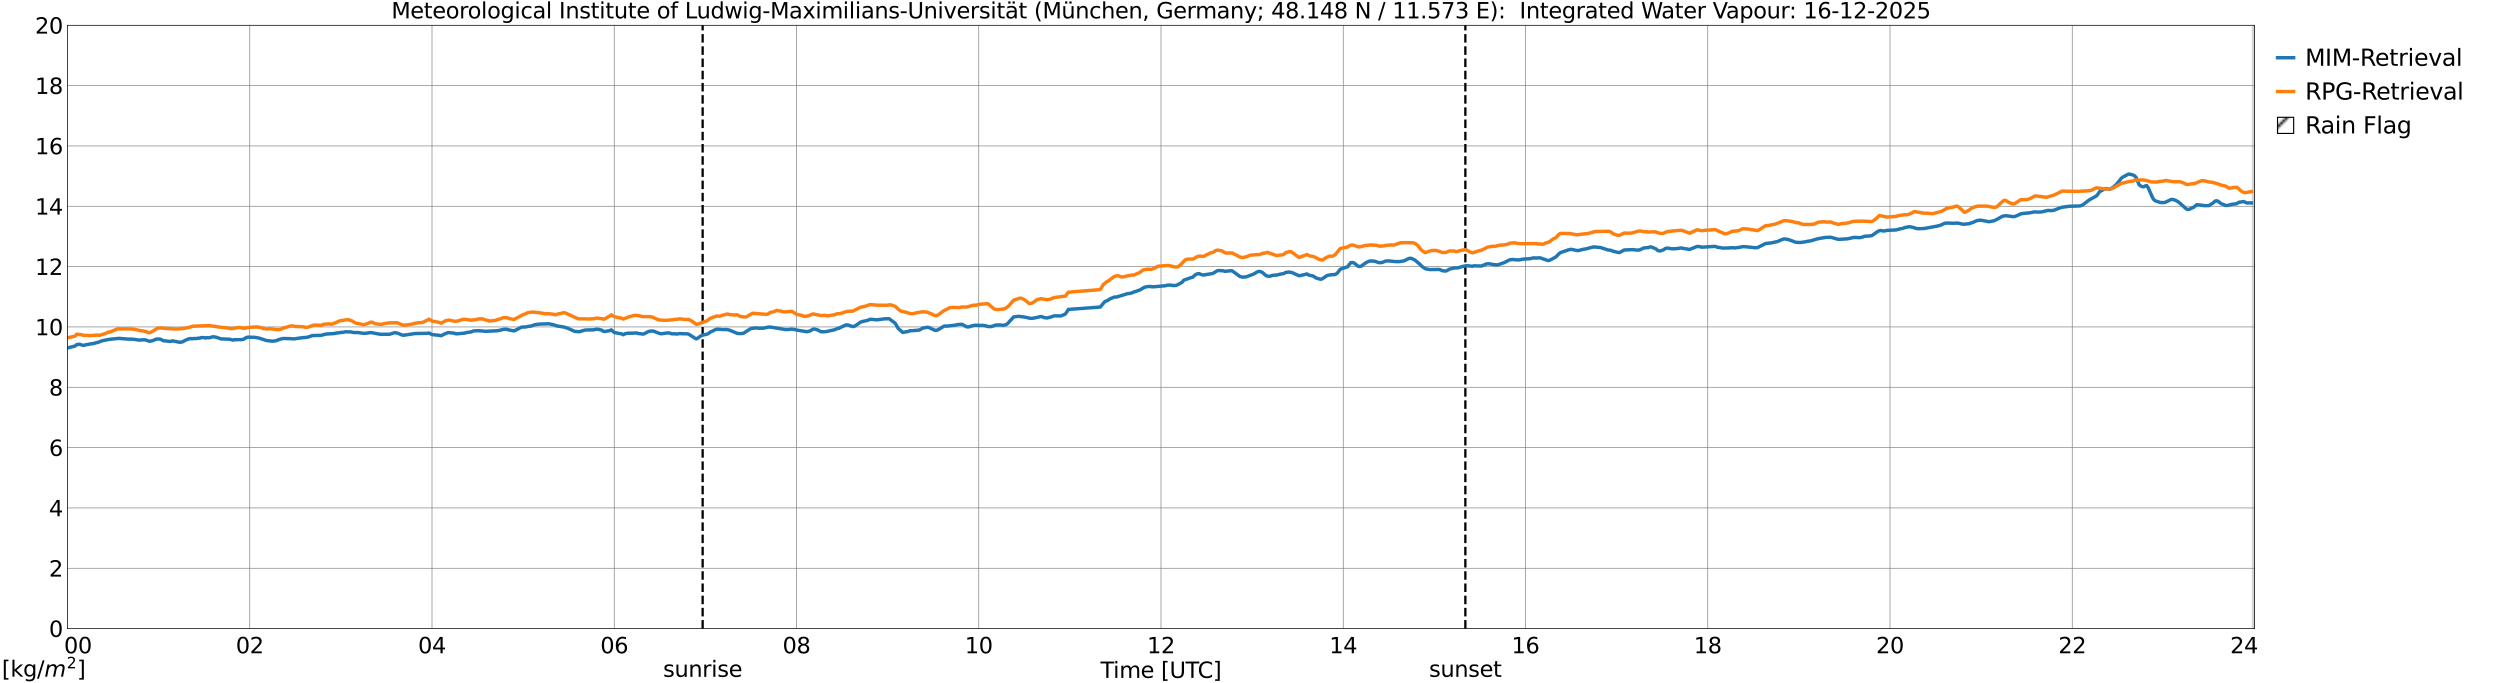 <?xml version="1.0" encoding="utf-8" standalone="no"?>
<!DOCTYPE svg PUBLIC "-//W3C//DTD SVG 1.1//EN"
  "http://www.w3.org/Graphics/SVG/1.1/DTD/svg11.dtd">
<svg xmlns:xlink="http://www.w3.org/1999/xlink" width="1085.4pt" height="296.64pt" viewBox="0 0 1085.4 296.64" xmlns="http://www.w3.org/2000/svg" version="1.1">
 <defs>
  <style type="text/css">*{stroke-linejoin: round; stroke-linecap: butt}</style>
 </defs>
 <g id="figure_1">
  <g id="patch_1">
   <path d="M 0 296.64 
L 1085.4 296.64 
L 1085.4 0 
L 0 0 
z
" style="fill: #ffffff"/>
  </g>
  <g id="axes_1">
   <g id="patch_2">
    <path d="M 29.306 272.909 
L 978.814 272.909 
L 978.814 10.976 
L 29.306 10.976 
z
" style="fill: #ffffff"/>
   </g>
   <g id="patch_3">
    <path d="M 978.154 272.909 
L 978.814 272.909 
L 978.814 10.976 
L 978.154 10.976 
z
" clip-path="url(#p9597731ea5)" style="fill: #d3d3d3; stroke: #d3d3d3; stroke-linejoin: miter"/>
   </g>
   <g id="matplotlib.axis_1">
    <g id="xtick_1">
     <g id="line2d_1">
      <path d="M 29.306 272.909 
L 29.306 10.976 
" clip-path="url(#p9597731ea5)" style="fill: none; stroke: #808080; stroke-width: 0.3; stroke-linecap: square"/>
     </g>
     <g id="line2d_2"/>
     <g id="text_1">
      <!--    00 -->
      <g transform="translate(18.733 283.627) scale(0.095 -0.095)">
       <defs>
        <path id="DejaVuSans-20" transform="scale(0.016)"/>
        <path id="DejaVuSans-30" d="M 2034 4250 
Q 1547 4250 1301 3770 
Q 1056 3291 1056 2328 
Q 1056 1369 1301 889 
Q 1547 409 2034 409 
Q 2525 409 2770 889 
Q 3016 1369 3016 2328 
Q 3016 3291 2770 3770 
Q 2525 4250 2034 4250 
z
M 2034 4750 
Q 2819 4750 3233 4129 
Q 3647 3509 3647 2328 
Q 3647 1150 3233 529 
Q 2819 -91 2034 -91 
Q 1250 -91 836 529 
Q 422 1150 422 2328 
Q 422 3509 836 4129 
Q 1250 4750 2034 4750 
z
" transform="scale(0.016)"/>
       </defs>
       <use xlink:href="#DejaVuSans-20"/>
       <use xlink:href="#DejaVuSans-20" transform="translate(31.787 0)"/>
       <use xlink:href="#DejaVuSans-20" transform="translate(63.574 0)"/>
       <use xlink:href="#DejaVuSans-30" transform="translate(95.361 0)"/>
       <use xlink:href="#DejaVuSans-30" transform="translate(158.984 0)"/>
      </g>
     </g>
    </g>
    <g id="xtick_2">
     <g id="line2d_3">
      <path d="M 108.431 272.909 
L 108.431 10.976 
" clip-path="url(#p9597731ea5)" style="fill: none; stroke: #808080; stroke-width: 0.3; stroke-linecap: square"/>
     </g>
     <g id="line2d_4"/>
     <g id="text_2">
      <!-- 02 -->
      <g transform="translate(102.387 283.627) scale(0.095 -0.095)">
       <defs>
        <path id="DejaVuSans-32" d="M 1228 531 
L 3431 531 
L 3431 0 
L 469 0 
L 469 531 
Q 828 903 1448 1529 
Q 2069 2156 2228 2338 
Q 2531 2678 2651 2914 
Q 2772 3150 2772 3378 
Q 2772 3750 2511 3984 
Q 2250 4219 1831 4219 
Q 1534 4219 1204 4116 
Q 875 4013 500 3803 
L 500 4441 
Q 881 4594 1212 4672 
Q 1544 4750 1819 4750 
Q 2544 4750 2975 4387 
Q 3406 4025 3406 3419 
Q 3406 3131 3298 2873 
Q 3191 2616 2906 2266 
Q 2828 2175 2409 1742 
Q 1991 1309 1228 531 
z
" transform="scale(0.016)"/>
       </defs>
       <use xlink:href="#DejaVuSans-30"/>
       <use xlink:href="#DejaVuSans-32" transform="translate(63.623 0)"/>
      </g>
     </g>
    </g>
    <g id="xtick_3">
     <g id="line2d_5">
      <path d="M 187.557 272.909 
L 187.557 10.976 
" clip-path="url(#p9597731ea5)" style="fill: none; stroke: #808080; stroke-width: 0.3; stroke-linecap: square"/>
     </g>
     <g id="line2d_6"/>
     <g id="text_3">
      <!-- 04 -->
      <g transform="translate(181.513 283.627) scale(0.095 -0.095)">
       <defs>
        <path id="DejaVuSans-34" d="M 2419 4116 
L 825 1625 
L 2419 1625 
L 2419 4116 
z
M 2253 4666 
L 3047 4666 
L 3047 1625 
L 3713 1625 
L 3713 1100 
L 3047 1100 
L 3047 0 
L 2419 0 
L 2419 1100 
L 313 1100 
L 313 1709 
L 2253 4666 
z
" transform="scale(0.016)"/>
       </defs>
       <use xlink:href="#DejaVuSans-30"/>
       <use xlink:href="#DejaVuSans-34" transform="translate(63.623 0)"/>
      </g>
     </g>
    </g>
    <g id="xtick_4">
     <g id="line2d_7">
      <path d="M 266.683 272.909 
L 266.683 10.976 
" clip-path="url(#p9597731ea5)" style="fill: none; stroke: #808080; stroke-width: 0.3; stroke-linecap: square"/>
     </g>
     <g id="line2d_8"/>
     <g id="text_4">
      <!-- 06 -->
      <g transform="translate(260.638 283.627) scale(0.095 -0.095)">
       <defs>
        <path id="DejaVuSans-36" d="M 2113 2584 
Q 1688 2584 1439 2293 
Q 1191 2003 1191 1497 
Q 1191 994 1439 701 
Q 1688 409 2113 409 
Q 2538 409 2786 701 
Q 3034 994 3034 1497 
Q 3034 2003 2786 2293 
Q 2538 2584 2113 2584 
z
M 3366 4563 
L 3366 3988 
Q 3128 4100 2886 4159 
Q 2644 4219 2406 4219 
Q 1781 4219 1451 3797 
Q 1122 3375 1075 2522 
Q 1259 2794 1537 2939 
Q 1816 3084 2150 3084 
Q 2853 3084 3261 2657 
Q 3669 2231 3669 1497 
Q 3669 778 3244 343 
Q 2819 -91 2113 -91 
Q 1303 -91 875 529 
Q 447 1150 447 2328 
Q 447 3434 972 4092 
Q 1497 4750 2381 4750 
Q 2619 4750 2861 4703 
Q 3103 4656 3366 4563 
z
" transform="scale(0.016)"/>
       </defs>
       <use xlink:href="#DejaVuSans-30"/>
       <use xlink:href="#DejaVuSans-36" transform="translate(63.623 0)"/>
      </g>
     </g>
    </g>
    <g id="xtick_5">
     <g id="line2d_9">
      <path d="M 345.808 272.909 
L 345.808 10.976 
" clip-path="url(#p9597731ea5)" style="fill: none; stroke: #808080; stroke-width: 0.3; stroke-linecap: square"/>
     </g>
     <g id="line2d_10"/>
     <g id="text_5">
      <!-- 08 -->
      <g transform="translate(339.764 283.627) scale(0.095 -0.095)">
       <defs>
        <path id="DejaVuSans-38" d="M 2034 2216 
Q 1584 2216 1326 1975 
Q 1069 1734 1069 1313 
Q 1069 891 1326 650 
Q 1584 409 2034 409 
Q 2484 409 2743 651 
Q 3003 894 3003 1313 
Q 3003 1734 2745 1975 
Q 2488 2216 2034 2216 
z
M 1403 2484 
Q 997 2584 770 2862 
Q 544 3141 544 3541 
Q 544 4100 942 4425 
Q 1341 4750 2034 4750 
Q 2731 4750 3128 4425 
Q 3525 4100 3525 3541 
Q 3525 3141 3298 2862 
Q 3072 2584 2669 2484 
Q 3125 2378 3379 2068 
Q 3634 1759 3634 1313 
Q 3634 634 3220 271 
Q 2806 -91 2034 -91 
Q 1263 -91 848 271 
Q 434 634 434 1313 
Q 434 1759 690 2068 
Q 947 2378 1403 2484 
z
M 1172 3481 
Q 1172 3119 1398 2916 
Q 1625 2713 2034 2713 
Q 2441 2713 2670 2916 
Q 2900 3119 2900 3481 
Q 2900 3844 2670 4047 
Q 2441 4250 2034 4250 
Q 1625 4250 1398 4047 
Q 1172 3844 1172 3481 
z
" transform="scale(0.016)"/>
       </defs>
       <use xlink:href="#DejaVuSans-30"/>
       <use xlink:href="#DejaVuSans-38" transform="translate(63.623 0)"/>
      </g>
     </g>
    </g>
    <g id="xtick_6">
     <g id="line2d_11">
      <path d="M 424.934 272.909 
L 424.934 10.976 
" clip-path="url(#p9597731ea5)" style="fill: none; stroke: #808080; stroke-width: 0.3; stroke-linecap: square"/>
     </g>
     <g id="line2d_12"/>
     <g id="text_6">
      <!-- 10 -->
      <g transform="translate(418.89 283.627) scale(0.095 -0.095)">
       <defs>
        <path id="DejaVuSans-31" d="M 794 531 
L 1825 531 
L 1825 4091 
L 703 3866 
L 703 4441 
L 1819 4666 
L 2450 4666 
L 2450 531 
L 3481 531 
L 3481 0 
L 794 0 
L 794 531 
z
" transform="scale(0.016)"/>
       </defs>
       <use xlink:href="#DejaVuSans-31"/>
       <use xlink:href="#DejaVuSans-30" transform="translate(63.623 0)"/>
      </g>
     </g>
    </g>
    <g id="xtick_7">
     <g id="line2d_13">
      <path d="M 504.06 272.909 
L 504.06 10.976 
" clip-path="url(#p9597731ea5)" style="fill: none; stroke: #808080; stroke-width: 0.3; stroke-linecap: square"/>
     </g>
     <g id="line2d_14"/>
     <g id="text_7">
      <!-- 12 -->
      <g transform="translate(498.015 283.627) scale(0.095 -0.095)">
       <use xlink:href="#DejaVuSans-31"/>
       <use xlink:href="#DejaVuSans-32" transform="translate(63.623 0)"/>
      </g>
     </g>
    </g>
    <g id="xtick_8">
     <g id="line2d_15">
      <path d="M 583.185 272.909 
L 583.185 10.976 
" clip-path="url(#p9597731ea5)" style="fill: none; stroke: #808080; stroke-width: 0.3; stroke-linecap: square"/>
     </g>
     <g id="line2d_16"/>
     <g id="text_8">
      <!-- 14 -->
      <g transform="translate(577.141 283.627) scale(0.095 -0.095)">
       <use xlink:href="#DejaVuSans-31"/>
       <use xlink:href="#DejaVuSans-34" transform="translate(63.623 0)"/>
      </g>
     </g>
    </g>
    <g id="xtick_9">
     <g id="line2d_17">
      <path d="M 662.311 272.909 
L 662.311 10.976 
" clip-path="url(#p9597731ea5)" style="fill: none; stroke: #808080; stroke-width: 0.3; stroke-linecap: square"/>
     </g>
     <g id="line2d_18"/>
     <g id="text_9">
      <!-- 16 -->
      <g transform="translate(656.267 283.627) scale(0.095 -0.095)">
       <use xlink:href="#DejaVuSans-31"/>
       <use xlink:href="#DejaVuSans-36" transform="translate(63.623 0)"/>
      </g>
     </g>
    </g>
    <g id="xtick_10">
     <g id="line2d_19">
      <path d="M 741.437 272.909 
L 741.437 10.976 
" clip-path="url(#p9597731ea5)" style="fill: none; stroke: #808080; stroke-width: 0.3; stroke-linecap: square"/>
     </g>
     <g id="line2d_20"/>
     <g id="text_10">
      <!-- 18 -->
      <g transform="translate(735.392 283.627) scale(0.095 -0.095)">
       <use xlink:href="#DejaVuSans-31"/>
       <use xlink:href="#DejaVuSans-38" transform="translate(63.623 0)"/>
      </g>
     </g>
    </g>
    <g id="xtick_11">
     <g id="line2d_21">
      <path d="M 820.562 272.909 
L 820.562 10.976 
" clip-path="url(#p9597731ea5)" style="fill: none; stroke: #808080; stroke-width: 0.3; stroke-linecap: square"/>
     </g>
     <g id="line2d_22"/>
     <g id="text_11">
      <!-- 20 -->
      <g transform="translate(814.518 283.627) scale(0.095 -0.095)">
       <use xlink:href="#DejaVuSans-32"/>
       <use xlink:href="#DejaVuSans-30" transform="translate(63.623 0)"/>
      </g>
     </g>
    </g>
    <g id="xtick_12">
     <g id="line2d_23">
      <path d="M 899.688 272.909 
L 899.688 10.976 
" clip-path="url(#p9597731ea5)" style="fill: none; stroke: #808080; stroke-width: 0.3; stroke-linecap: square"/>
     </g>
     <g id="line2d_24"/>
     <g id="text_12">
      <!-- 22 -->
      <g transform="translate(893.644 283.627) scale(0.095 -0.095)">
       <use xlink:href="#DejaVuSans-32"/>
       <use xlink:href="#DejaVuSans-32" transform="translate(63.623 0)"/>
      </g>
     </g>
    </g>
    <g id="xtick_13">
     <g id="line2d_25">
      <path d="M 978.814 272.909 
L 978.814 10.976 
" clip-path="url(#p9597731ea5)" style="fill: none; stroke: #808080; stroke-width: 0.3; stroke-linecap: square"/>
     </g>
     <g id="line2d_26"/>
     <g id="text_13">
      <!-- 24    -->
      <g transform="translate(968.241 283.627) scale(0.095 -0.095)">
       <use xlink:href="#DejaVuSans-32"/>
       <use xlink:href="#DejaVuSans-34" transform="translate(63.623 0)"/>
       <use xlink:href="#DejaVuSans-20" transform="translate(127.246 0)"/>
       <use xlink:href="#DejaVuSans-20" transform="translate(159.033 0)"/>
       <use xlink:href="#DejaVuSans-20" transform="translate(190.82 0)"/>
      </g>
     </g>
    </g>
    <g id="text_14">
     <!-- Time [UTC] -->
     <g transform="translate(477.806 294.322) scale(0.095 -0.095)">
      <defs>
       <path id="DejaVuSans-54" d="M -19 4666 
L 3928 4666 
L 3928 4134 
L 2272 4134 
L 2272 0 
L 1638 0 
L 1638 4134 
L -19 4134 
L -19 4666 
z
" transform="scale(0.016)"/>
       <path id="DejaVuSans-69" d="M 603 3500 
L 1178 3500 
L 1178 0 
L 603 0 
L 603 3500 
z
M 603 4863 
L 1178 4863 
L 1178 4134 
L 603 4134 
L 603 4863 
z
" transform="scale(0.016)"/>
       <path id="DejaVuSans-6d" d="M 3328 2828 
Q 3544 3216 3844 3400 
Q 4144 3584 4550 3584 
Q 5097 3584 5394 3201 
Q 5691 2819 5691 2113 
L 5691 0 
L 5113 0 
L 5113 2094 
Q 5113 2597 4934 2840 
Q 4756 3084 4391 3084 
Q 3944 3084 3684 2787 
Q 3425 2491 3425 1978 
L 3425 0 
L 2847 0 
L 2847 2094 
Q 2847 2600 2669 2842 
Q 2491 3084 2119 3084 
Q 1678 3084 1418 2786 
Q 1159 2488 1159 1978 
L 1159 0 
L 581 0 
L 581 3500 
L 1159 3500 
L 1159 2956 
Q 1356 3278 1631 3431 
Q 1906 3584 2284 3584 
Q 2666 3584 2933 3390 
Q 3200 3197 3328 2828 
z
" transform="scale(0.016)"/>
       <path id="DejaVuSans-65" d="M 3597 1894 
L 3597 1613 
L 953 1613 
Q 991 1019 1311 708 
Q 1631 397 2203 397 
Q 2534 397 2845 478 
Q 3156 559 3463 722 
L 3463 178 
Q 3153 47 2828 -22 
Q 2503 -91 2169 -91 
Q 1331 -91 842 396 
Q 353 884 353 1716 
Q 353 2575 817 3079 
Q 1281 3584 2069 3584 
Q 2775 3584 3186 3129 
Q 3597 2675 3597 1894 
z
M 3022 2063 
Q 3016 2534 2758 2815 
Q 2500 3097 2075 3097 
Q 1594 3097 1305 2825 
Q 1016 2553 972 2059 
L 3022 2063 
z
" transform="scale(0.016)"/>
       <path id="DejaVuSans-5b" d="M 550 4863 
L 1875 4863 
L 1875 4416 
L 1125 4416 
L 1125 -397 
L 1875 -397 
L 1875 -844 
L 550 -844 
L 550 4863 
z
" transform="scale(0.016)"/>
       <path id="DejaVuSans-55" d="M 556 4666 
L 1191 4666 
L 1191 1831 
Q 1191 1081 1462 751 
Q 1734 422 2344 422 
Q 2950 422 3222 751 
Q 3494 1081 3494 1831 
L 3494 4666 
L 4128 4666 
L 4128 1753 
Q 4128 841 3676 375 
Q 3225 -91 2344 -91 
Q 1459 -91 1007 375 
Q 556 841 556 1753 
L 556 4666 
z
" transform="scale(0.016)"/>
       <path id="DejaVuSans-43" d="M 4122 4306 
L 4122 3641 
Q 3803 3938 3442 4084 
Q 3081 4231 2675 4231 
Q 1875 4231 1450 3742 
Q 1025 3253 1025 2328 
Q 1025 1406 1450 917 
Q 1875 428 2675 428 
Q 3081 428 3442 575 
Q 3803 722 4122 1019 
L 4122 359 
Q 3791 134 3420 21 
Q 3050 -91 2638 -91 
Q 1578 -91 968 557 
Q 359 1206 359 2328 
Q 359 3453 968 4101 
Q 1578 4750 2638 4750 
Q 3056 4750 3426 4639 
Q 3797 4528 4122 4306 
z
" transform="scale(0.016)"/>
       <path id="DejaVuSans-5d" d="M 1947 4863 
L 1947 -844 
L 622 -844 
L 622 -397 
L 1369 -397 
L 1369 4416 
L 622 4416 
L 622 4863 
L 1947 4863 
z
" transform="scale(0.016)"/>
      </defs>
      <use xlink:href="#DejaVuSans-54"/>
      <use xlink:href="#DejaVuSans-69" transform="translate(57.959 0)"/>
      <use xlink:href="#DejaVuSans-6d" transform="translate(85.742 0)"/>
      <use xlink:href="#DejaVuSans-65" transform="translate(183.154 0)"/>
      <use xlink:href="#DejaVuSans-20" transform="translate(244.678 0)"/>
      <use xlink:href="#DejaVuSans-5b" transform="translate(276.465 0)"/>
      <use xlink:href="#DejaVuSans-55" transform="translate(315.479 0)"/>
      <use xlink:href="#DejaVuSans-54" transform="translate(388.672 0)"/>
      <use xlink:href="#DejaVuSans-43" transform="translate(443.881 0)"/>
      <use xlink:href="#DejaVuSans-5d" transform="translate(513.705 0)"/>
     </g>
    </g>
   </g>
   <g id="matplotlib.axis_2">
    <g id="ytick_1">
     <g id="line2d_27">
      <path d="M 29.306 272.909 
L 978.814 272.909 
" clip-path="url(#p9597731ea5)" style="fill: none; stroke: #808080; stroke-width: 0.3; stroke-linecap: square"/>
     </g>
     <g id="line2d_28"/>
     <g id="text_15">
      <!-- 0 -->
      <g transform="translate(21.261 276.518) scale(0.095 -0.095)">
       <use xlink:href="#DejaVuSans-30"/>
      </g>
     </g>
    </g>
    <g id="ytick_2">
     <g id="line2d_29">
      <path d="M 29.306 246.715 
L 978.814 246.715 
" clip-path="url(#p9597731ea5)" style="fill: none; stroke: #808080; stroke-width: 0.3; stroke-linecap: square"/>
     </g>
     <g id="line2d_30"/>
     <g id="text_16">
      <!-- 2 -->
      <g transform="translate(21.261 250.325) scale(0.095 -0.095)">
       <use xlink:href="#DejaVuSans-32"/>
      </g>
     </g>
    </g>
    <g id="ytick_3">
     <g id="line2d_31">
      <path d="M 29.306 220.522 
L 978.814 220.522 
" clip-path="url(#p9597731ea5)" style="fill: none; stroke: #808080; stroke-width: 0.3; stroke-linecap: square"/>
     </g>
     <g id="line2d_32"/>
     <g id="text_17">
      <!-- 4 -->
      <g transform="translate(21.261 224.131) scale(0.095 -0.095)">
       <use xlink:href="#DejaVuSans-34"/>
      </g>
     </g>
    </g>
    <g id="ytick_4">
     <g id="line2d_33">
      <path d="M 29.306 194.329 
L 978.814 194.329 
" clip-path="url(#p9597731ea5)" style="fill: none; stroke: #808080; stroke-width: 0.3; stroke-linecap: square"/>
     </g>
     <g id="line2d_34"/>
     <g id="text_18">
      <!-- 6 -->
      <g transform="translate(21.261 197.938) scale(0.095 -0.095)">
       <use xlink:href="#DejaVuSans-36"/>
      </g>
     </g>
    </g>
    <g id="ytick_5">
     <g id="line2d_35">
      <path d="M 29.306 168.136 
L 978.814 168.136 
" clip-path="url(#p9597731ea5)" style="fill: none; stroke: #808080; stroke-width: 0.3; stroke-linecap: square"/>
     </g>
     <g id="line2d_36"/>
     <g id="text_19">
      <!-- 8 -->
      <g transform="translate(21.261 171.745) scale(0.095 -0.095)">
       <use xlink:href="#DejaVuSans-38"/>
      </g>
     </g>
    </g>
    <g id="ytick_6">
     <g id="line2d_37">
      <path d="M 29.306 141.942 
L 978.814 141.942 
" clip-path="url(#p9597731ea5)" style="fill: none; stroke: #808080; stroke-width: 0.3; stroke-linecap: square"/>
     </g>
     <g id="line2d_38"/>
     <g id="text_20">
      <!-- 10 -->
      <g transform="translate(15.217 145.551) scale(0.095 -0.095)">
       <use xlink:href="#DejaVuSans-31"/>
       <use xlink:href="#DejaVuSans-30" transform="translate(63.623 0)"/>
      </g>
     </g>
    </g>
    <g id="ytick_7">
     <g id="line2d_39">
      <path d="M 29.306 115.749 
L 978.814 115.749 
" clip-path="url(#p9597731ea5)" style="fill: none; stroke: #808080; stroke-width: 0.3; stroke-linecap: square"/>
     </g>
     <g id="line2d_40"/>
     <g id="text_21">
      <!-- 12 -->
      <g transform="translate(15.217 119.358) scale(0.095 -0.095)">
       <use xlink:href="#DejaVuSans-31"/>
       <use xlink:href="#DejaVuSans-32" transform="translate(63.623 0)"/>
      </g>
     </g>
    </g>
    <g id="ytick_8">
     <g id="line2d_41">
      <path d="M 29.306 89.556 
L 978.814 89.556 
" clip-path="url(#p9597731ea5)" style="fill: none; stroke: #808080; stroke-width: 0.3; stroke-linecap: square"/>
     </g>
     <g id="line2d_42"/>
     <g id="text_22">
      <!-- 14 -->
      <g transform="translate(15.217 93.165) scale(0.095 -0.095)">
       <use xlink:href="#DejaVuSans-31"/>
       <use xlink:href="#DejaVuSans-34" transform="translate(63.623 0)"/>
      </g>
     </g>
    </g>
    <g id="ytick_9">
     <g id="line2d_43">
      <path d="M 29.306 63.362 
L 978.814 63.362 
" clip-path="url(#p9597731ea5)" style="fill: none; stroke: #808080; stroke-width: 0.3; stroke-linecap: square"/>
     </g>
     <g id="line2d_44"/>
     <g id="text_23">
      <!-- 16 -->
      <g transform="translate(15.217 66.972) scale(0.095 -0.095)">
       <use xlink:href="#DejaVuSans-31"/>
       <use xlink:href="#DejaVuSans-36" transform="translate(63.623 0)"/>
      </g>
     </g>
    </g>
    <g id="ytick_10">
     <g id="line2d_45">
      <path d="M 29.306 37.169 
L 978.814 37.169 
" clip-path="url(#p9597731ea5)" style="fill: none; stroke: #808080; stroke-width: 0.3; stroke-linecap: square"/>
     </g>
     <g id="line2d_46"/>
     <g id="text_24">
      <!-- 18 -->
      <g transform="translate(15.217 40.778) scale(0.095 -0.095)">
       <use xlink:href="#DejaVuSans-31"/>
       <use xlink:href="#DejaVuSans-38" transform="translate(63.623 0)"/>
      </g>
     </g>
    </g>
    <g id="ytick_11">
     <g id="line2d_47">
      <path d="M 29.306 10.976 
L 978.814 10.976 
" clip-path="url(#p9597731ea5)" style="fill: none; stroke: #808080; stroke-width: 0.3; stroke-linecap: square"/>
     </g>
     <g id="line2d_48"/>
     <g id="text_25">
      <!-- 20 -->
      <g transform="translate(15.217 14.585) scale(0.095 -0.095)">
       <use xlink:href="#DejaVuSans-32"/>
       <use xlink:href="#DejaVuSans-30" transform="translate(63.623 0)"/>
      </g>
     </g>
    </g>
   </g>
   <g id="line2d_49">
    <path d="M 305.059 272.909 
L 305.059 10.976 
" clip-path="url(#p9597731ea5)" style="fill: none; stroke-dasharray: 3.7,1.6; stroke-dashoffset: 0; stroke: #000000"/>
   </g>
   <g id="line2d_50">
    <path d="M 636.2 272.909 
L 636.2 10.976 
" clip-path="url(#p9597731ea5)" style="fill: none; stroke-dasharray: 3.7,1.6; stroke-dashoffset: 0; stroke: #000000"/>
   </g>
   <g id="line2d_51">
    <path d="M 29.306 151.067 
L 32.603 150.226 
L 33.262 149.625 
L 34.581 149.452 
L 35.9 149.922 
L 36.559 149.899 
L 37.218 149.668 
L 37.878 149.616 
L 39.197 149.307 
L 39.856 149.288 
L 42.493 148.643 
L 44.472 147.927 
L 46.45 147.513 
L 47.768 147.287 
L 51.725 146.902 
L 53.043 147.024 
L 55.681 147.245 
L 57 147.218 
L 58.978 147.426 
L 60.297 147.665 
L 62.275 147.534 
L 62.934 147.509 
L 64.253 147.97 
L 64.912 148.169 
L 66.231 147.919 
L 67.55 147.343 
L 68.209 147.166 
L 69.528 147.243 
L 70.187 147.514 
L 70.847 147.93 
L 72.825 148.111 
L 73.484 148.233 
L 74.144 148.212 
L 74.803 147.974 
L 78.1 148.623 
L 79.419 148.356 
L 80.078 147.907 
L 82.056 147.089 
L 82.716 146.97 
L 83.375 147.111 
L 84.034 146.985 
L 85.353 146.977 
L 86.013 146.843 
L 86.672 146.833 
L 87.331 146.564 
L 88.65 146.592 
L 89.309 146.736 
L 89.969 146.59 
L 90.628 146.664 
L 91.288 146.572 
L 91.947 146.318 
L 92.606 146.206 
L 93.925 146.43 
L 95.903 147.128 
L 99.86 147.294 
L 101.178 147.667 
L 101.838 147.465 
L 105.135 147.45 
L 105.794 147.274 
L 106.453 146.817 
L 107.113 146.518 
L 107.772 146.357 
L 108.431 146.408 
L 110.41 146.439 
L 112.388 146.76 
L 115.685 147.828 
L 118.322 148.142 
L 119.641 147.968 
L 121.619 147.265 
L 122.938 146.954 
L 126.235 147.033 
L 127.553 147.151 
L 131.51 146.577 
L 132.829 146.525 
L 134.147 146.204 
L 135.466 145.727 
L 136.785 145.653 
L 139.422 145.599 
L 141.4 145.06 
L 142.719 144.959 
L 144.038 144.89 
L 145.357 144.771 
L 146.016 144.585 
L 147.335 144.483 
L 147.994 144.309 
L 148.654 144.327 
L 149.972 144.049 
L 152.61 144.135 
L 153.269 144.344 
L 154.588 144.395 
L 155.247 144.354 
L 157.885 144.732 
L 159.204 144.659 
L 160.523 144.424 
L 161.182 144.405 
L 165.138 145.138 
L 169.094 145.122 
L 171.073 144.528 
L 171.732 144.435 
L 173.051 144.806 
L 174.37 145.37 
L 175.029 145.562 
L 176.348 145.393 
L 180.304 144.798 
L 185.579 144.717 
L 186.238 144.571 
L 187.557 145.263 
L 190.854 145.602 
L 191.513 145.767 
L 192.832 145.088 
L 194.151 144.528 
L 194.81 144.403 
L 196.788 144.598 
L 198.107 144.93 
L 199.426 144.849 
L 200.745 144.692 
L 201.404 144.688 
L 202.723 144.35 
L 204.701 144.089 
L 205.36 143.711 
L 206.679 143.631 
L 207.998 143.573 
L 208.657 143.687 
L 209.317 143.665 
L 210.635 143.85 
L 215.91 143.6 
L 217.229 143.356 
L 218.548 142.97 
L 219.867 142.897 
L 221.186 143.312 
L 222.504 143.508 
L 223.164 143.677 
L 225.142 142.705 
L 226.461 142.027 
L 228.439 141.923 
L 229.098 141.749 
L 230.417 141.596 
L 232.395 140.938 
L 234.373 140.696 
L 238.329 140.577 
L 239.648 140.885 
L 240.308 140.993 
L 241.626 141.468 
L 244.923 142.01 
L 246.242 142.425 
L 247.561 142.99 
L 249.539 143.883 
L 251.517 144.018 
L 253.495 143.431 
L 254.155 143.266 
L 255.473 143.249 
L 257.451 143.197 
L 258.111 143.135 
L 258.77 142.897 
L 260.089 143.017 
L 261.408 143.416 
L 262.067 143.912 
L 262.726 143.903 
L 264.045 143.642 
L 264.705 143.604 
L 265.364 143.204 
L 266.683 144.354 
L 269.98 144.985 
L 270.639 145.332 
L 271.298 144.911 
L 272.617 144.649 
L 274.595 144.669 
L 275.914 144.549 
L 276.573 144.607 
L 277.233 144.834 
L 277.892 144.859 
L 279.211 145.071 
L 279.87 144.838 
L 281.189 144.096 
L 281.849 143.831 
L 283.167 143.701 
L 283.827 143.793 
L 285.145 144.332 
L 286.464 144.815 
L 287.124 144.904 
L 289.761 144.548 
L 290.42 144.534 
L 291.739 144.936 
L 293.058 144.922 
L 293.717 145.037 
L 295.036 144.83 
L 297.014 144.922 
L 298.333 144.919 
L 298.992 145.081 
L 301.63 146.8 
L 302.289 147.121 
L 302.949 146.785 
L 304.267 145.855 
L 305.586 145.319 
L 306.246 145.3 
L 307.564 144.836 
L 308.224 144.271 
L 310.861 142.985 
L 311.521 142.91 
L 314.158 143.104 
L 315.477 143.04 
L 316.796 143.359 
L 320.093 144.744 
L 321.411 144.829 
L 322.73 144.726 
L 326.027 142.622 
L 328.005 142.391 
L 328.665 142.392 
L 329.324 142.505 
L 331.302 142.494 
L 333.28 142.089 
L 333.94 141.992 
L 334.599 142.02 
L 341.193 143.106 
L 342.512 143.024 
L 343.83 142.862 
L 344.49 143.028 
L 345.149 143.041 
L 345.808 143.296 
L 350.424 144.027 
L 351.743 143.649 
L 353.062 142.883 
L 353.721 142.872 
L 355.04 143.26 
L 356.359 144.001 
L 357.677 144.06 
L 358.996 143.897 
L 362.293 143.177 
L 363.612 142.633 
L 364.271 142.492 
L 366.909 141.224 
L 367.568 141.032 
L 368.227 141.138 
L 370.206 141.791 
L 370.865 141.662 
L 371.524 141.324 
L 373.502 139.931 
L 374.162 139.653 
L 376.799 139.059 
L 377.459 138.735 
L 378.118 138.616 
L 380.756 138.865 
L 384.053 138.412 
L 385.371 138.405 
L 386.031 138.374 
L 388.668 140.346 
L 389.987 142.632 
L 391.965 144.335 
L 393.284 144.062 
L 393.943 144.007 
L 395.262 143.534 
L 395.921 143.594 
L 399.218 143.292 
L 400.537 142.476 
L 402.515 142.104 
L 403.175 142.139 
L 405.153 143.082 
L 405.812 143.379 
L 406.471 143.395 
L 407.131 143.265 
L 409.768 141.647 
L 410.428 141.519 
L 411.087 141.589 
L 415.043 141.126 
L 415.703 140.914 
L 417.681 140.806 
L 419.659 141.853 
L 420.318 141.973 
L 422.297 141.419 
L 422.956 141.243 
L 424.275 141.199 
L 424.934 141.272 
L 426.912 141.283 
L 428.231 141.509 
L 428.89 141.776 
L 430.209 141.792 
L 431.528 141.427 
L 432.187 141.118 
L 433.506 141.108 
L 434.165 141.061 
L 435.484 141.265 
L 436.803 140.945 
L 437.462 140.488 
L 440.1 137.596 
L 442.078 137.336 
L 444.716 137.631 
L 447.353 138.215 
L 448.672 138.142 
L 451.969 137.415 
L 452.628 137.585 
L 453.287 137.884 
L 454.606 138.046 
L 456.584 137.527 
L 457.244 137.259 
L 457.903 137.116 
L 460.541 137.168 
L 461.859 136.656 
L 462.519 136.338 
L 463.178 135.434 
L 463.838 134.342 
L 477.685 133.306 
L 479.663 130.953 
L 480.981 130.396 
L 481.641 129.909 
L 483.619 129.007 
L 484.938 128.92 
L 489.553 127.488 
L 490.872 127.344 
L 492.191 126.819 
L 493.51 126.4 
L 494.169 126.095 
L 494.828 125.939 
L 496.807 124.747 
L 498.125 124.433 
L 499.444 124.35 
L 500.103 124.536 
L 501.422 124.468 
L 506.038 124.043 
L 506.697 123.823 
L 508.016 123.769 
L 508.675 123.816 
L 509.335 123.993 
L 510.654 123.89 
L 511.972 123.286 
L 513.291 122.482 
L 513.95 121.637 
L 517.247 120.477 
L 517.907 120.305 
L 518.566 119.603 
L 519.226 119.141 
L 519.885 118.861 
L 520.544 118.783 
L 521.863 119.31 
L 522.522 119.397 
L 524.501 119.06 
L 526.479 118.764 
L 528.457 117.564 
L 529.116 117.451 
L 531.094 117.563 
L 531.754 117.809 
L 534.391 117.53 
L 535.051 117.643 
L 536.369 118.615 
L 538.348 120.044 
L 539.666 120.368 
L 540.326 120.235 
L 540.985 120.236 
L 542.304 119.73 
L 544.282 118.993 
L 545.601 118.189 
L 546.26 117.868 
L 546.919 117.831 
L 547.579 118.028 
L 548.238 118.425 
L 549.557 119.596 
L 550.216 119.864 
L 550.876 119.938 
L 551.535 119.883 
L 552.195 119.627 
L 553.513 119.424 
L 554.173 119.469 
L 555.491 119.115 
L 557.47 118.723 
L 558.129 118.297 
L 559.448 118.103 
L 560.766 118.274 
L 564.063 119.742 
L 566.701 119.137 
L 567.36 118.917 
L 568.02 119.305 
L 568.679 119.556 
L 569.998 119.811 
L 570.657 120.159 
L 571.317 120.665 
L 573.295 121.241 
L 573.954 121.121 
L 575.932 119.776 
L 576.592 119.493 
L 578.57 119.226 
L 579.229 119.267 
L 579.889 119.059 
L 580.548 118.635 
L 581.867 116.907 
L 585.164 115.774 
L 585.823 114.77 
L 586.482 114.034 
L 587.142 113.97 
L 587.801 114.129 
L 589.779 115.666 
L 590.439 115.7 
L 591.098 115.49 
L 592.417 114.502 
L 593.076 114.015 
L 594.395 113.427 
L 595.054 113.28 
L 597.032 113.459 
L 598.351 113.954 
L 599.011 114.081 
L 600.329 113.867 
L 601.648 113.321 
L 602.967 113.271 
L 605.604 113.561 
L 606.923 113.571 
L 607.582 113.593 
L 609.561 113.259 
L 611.539 112.278 
L 612.198 112.12 
L 612.858 112.206 
L 614.176 112.83 
L 616.154 114.459 
L 617.473 115.744 
L 618.792 116.667 
L 620.77 117.045 
L 624.726 116.968 
L 625.386 117.152 
L 626.045 117.487 
L 627.364 117.692 
L 628.023 117.572 
L 629.342 116.842 
L 631.32 116.338 
L 632.639 116.322 
L 633.298 116.202 
L 634.617 115.77 
L 636.595 115.365 
L 637.914 115.456 
L 639.233 115.597 
L 639.892 115.406 
L 642.53 115.482 
L 643.189 115.513 
L 644.508 114.941 
L 645.167 114.648 
L 645.827 114.519 
L 647.145 114.585 
L 647.805 114.772 
L 649.783 115.018 
L 650.442 114.924 
L 653.08 114.018 
L 655.058 112.997 
L 655.717 112.746 
L 657.036 112.64 
L 657.695 112.79 
L 659.674 112.839 
L 660.992 112.533 
L 664.289 112.317 
L 665.608 111.983 
L 667.586 112.017 
L 668.246 111.911 
L 668.905 112.011 
L 670.224 112.521 
L 670.883 112.663 
L 671.542 112.987 
L 672.202 113.112 
L 672.861 112.981 
L 675.499 111.557 
L 676.817 110.202 
L 677.477 109.685 
L 680.774 108.542 
L 682.092 108.221 
L 684.73 108.79 
L 685.389 108.756 
L 687.368 108.242 
L 688.686 108.038 
L 690.664 107.473 
L 691.983 107.208 
L 693.302 107.312 
L 693.961 107.422 
L 694.621 107.397 
L 697.258 108.221 
L 697.918 108.498 
L 699.236 108.643 
L 700.555 109.125 
L 702.533 109.6 
L 703.193 109.626 
L 705.171 108.53 
L 709.127 108.373 
L 710.446 108.57 
L 711.765 108.542 
L 713.743 107.646 
L 715.721 107.474 
L 716.38 107.187 
L 717.04 107.251 
L 719.018 108.094 
L 719.677 108.719 
L 720.337 108.937 
L 720.996 108.905 
L 722.315 108.41 
L 722.974 107.918 
L 723.633 107.728 
L 724.293 107.744 
L 725.612 107.983 
L 726.93 108.019 
L 728.909 107.822 
L 729.568 107.668 
L 730.227 107.702 
L 730.887 107.878 
L 732.205 108.058 
L 733.524 108.319 
L 736.821 106.99 
L 738.14 107.105 
L 738.799 107.332 
L 744.734 106.958 
L 745.393 107.294 
L 748.031 107.707 
L 751.327 107.627 
L 751.987 107.526 
L 753.306 107.639 
L 755.284 107.362 
L 756.602 107.074 
L 757.921 107.129 
L 761.878 107.548 
L 762.537 107.56 
L 763.196 107.43 
L 766.493 105.74 
L 769.131 105.439 
L 771.768 104.848 
L 773.087 104.234 
L 774.406 103.749 
L 775.065 103.75 
L 776.384 103.981 
L 779.681 105.194 
L 781.659 105.284 
L 783.637 105.011 
L 784.956 104.735 
L 786.275 104.539 
L 788.912 103.732 
L 790.231 103.474 
L 791.55 103.252 
L 792.868 103.058 
L 794.847 102.996 
L 796.825 103.563 
L 798.143 103.919 
L 802.1 103.692 
L 804.737 103.108 
L 806.056 103.11 
L 807.375 103.18 
L 808.694 102.923 
L 809.353 102.617 
L 811.99 102.399 
L 812.65 102.311 
L 813.969 101.383 
L 815.287 100.462 
L 815.947 100.165 
L 816.606 100.08 
L 817.925 100.312 
L 819.244 100.02 
L 823.2 99.831 
L 825.178 99.3 
L 825.837 99.2 
L 827.816 98.602 
L 829.134 98.424 
L 831.112 98.881 
L 831.772 99.142 
L 832.431 99.269 
L 834.409 99.265 
L 835.728 99.144 
L 841.003 98.176 
L 842.322 97.841 
L 844.3 96.936 
L 845.619 96.839 
L 848.256 96.934 
L 849.575 96.837 
L 850.894 97.015 
L 852.213 97.37 
L 854.85 97.146 
L 856.828 96.445 
L 858.147 95.837 
L 858.806 95.672 
L 860.125 95.617 
L 862.763 96.113 
L 863.422 96.271 
L 865.4 95.907 
L 866.06 95.722 
L 868.038 94.647 
L 869.357 93.928 
L 870.675 93.636 
L 873.313 93.956 
L 873.972 94.066 
L 874.632 94.019 
L 875.95 93.523 
L 877.269 92.873 
L 878.588 92.647 
L 881.225 92.4 
L 883.204 92.007 
L 885.182 92.085 
L 886.5 91.989 
L 889.138 91.354 
L 890.457 91.441 
L 891.775 91.282 
L 893.754 90.502 
L 895.072 90.018 
L 898.369 89.556 
L 902.985 89.416 
L 903.644 89.223 
L 904.304 88.911 
L 905.622 87.91 
L 906.941 86.872 
L 910.238 85.033 
L 910.898 84.22 
L 911.557 83.198 
L 913.535 82.2 
L 914.194 81.877 
L 916.173 82.107 
L 917.491 81.299 
L 918.81 80.101 
L 920.129 78.537 
L 920.788 77.637 
L 921.448 76.986 
L 924.085 75.587 
L 924.745 75.629 
L 926.063 75.973 
L 926.723 76.303 
L 927.382 76.991 
L 928.701 80.174 
L 929.36 80.71 
L 930.02 81.004 
L 930.679 81.124 
L 931.338 80.734 
L 931.998 80.531 
L 932.657 81.518 
L 934.635 85.982 
L 935.295 86.892 
L 935.954 87.267 
L 937.273 87.702 
L 937.932 87.917 
L 939.251 87.964 
L 939.91 87.846 
L 940.57 87.613 
L 942.548 86.61 
L 943.207 86.603 
L 944.526 86.938 
L 945.845 87.731 
L 947.823 89.442 
L 949.142 90.657 
L 949.801 90.979 
L 950.46 90.866 
L 952.438 89.967 
L 953.757 88.88 
L 955.076 88.993 
L 957.054 89.294 
L 959.032 89.257 
L 961.01 87.982 
L 961.67 87.334 
L 962.329 87.147 
L 962.989 87.376 
L 964.307 88.401 
L 966.285 89.177 
L 966.945 89.215 
L 967.604 89.101 
L 968.923 88.708 
L 970.901 88.494 
L 972.22 87.771 
L 972.879 87.73 
L 973.539 87.573 
L 974.198 87.548 
L 975.517 88.138 
L 976.836 88.077 
L 977.495 88.118 
L 977.495 88.118 
" clip-path="url(#p9597731ea5)" style="fill: none; stroke: #1f77b4; stroke-width: 1.5; stroke-linecap: square"/>
   </g>
   <g id="line2d_52">
    <path d="M 29.306 146.67 
L 32.603 145.921 
L 33.262 145.137 
L 35.24 145.282 
L 36.559 145.673 
L 37.218 145.577 
L 39.197 145.726 
L 41.175 145.537 
L 42.493 145.488 
L 43.153 145.592 
L 45.79 144.801 
L 47.109 144.164 
L 47.768 144.136 
L 51.065 142.756 
L 56.34 142.798 
L 57.659 142.858 
L 58.978 143.054 
L 60.297 143.458 
L 62.275 143.708 
L 63.594 144.034 
L 64.253 144.328 
L 64.912 144.495 
L 66.231 143.867 
L 68.209 142.598 
L 69.528 142.372 
L 72.166 142.618 
L 76.781 142.834 
L 79.419 142.664 
L 82.056 142.15 
L 83.375 141.731 
L 84.034 141.611 
L 90.628 141.36 
L 93.266 141.659 
L 94.584 141.936 
L 97.222 142.239 
L 99.2 142.447 
L 100.519 142.705 
L 103.816 142.123 
L 105.794 142.525 
L 106.453 142.477 
L 107.113 142.3 
L 107.772 142.263 
L 108.431 142.105 
L 111.728 141.943 
L 112.388 142.13 
L 113.047 142.182 
L 114.366 142.673 
L 116.344 142.844 
L 117.003 142.695 
L 118.982 142.932 
L 120.3 143.118 
L 121.619 142.992 
L 122.278 142.79 
L 122.938 142.439 
L 126.235 141.522 
L 126.894 141.503 
L 128.213 141.719 
L 130.85 141.867 
L 131.51 141.869 
L 132.829 142.141 
L 133.488 142.1 
L 136.125 141.192 
L 136.785 141.12 
L 139.422 141.248 
L 140.741 140.75 
L 142.719 140.615 
L 144.038 140.746 
L 145.357 140.255 
L 147.335 139.359 
L 147.994 139.178 
L 148.654 139.142 
L 149.972 138.897 
L 151.291 138.782 
L 151.951 139.067 
L 152.61 139.226 
L 154.588 140.351 
L 155.247 140.389 
L 157.885 140.997 
L 159.204 140.604 
L 161.182 139.83 
L 161.841 139.989 
L 162.501 140.386 
L 163.16 140.613 
L 165.798 140.842 
L 166.457 140.536 
L 169.094 140.172 
L 172.391 140.102 
L 175.029 141.198 
L 176.348 141.1 
L 178.326 140.83 
L 180.963 140.205 
L 182.941 140.037 
L 183.601 139.926 
L 185.579 138.964 
L 186.238 138.549 
L 187.557 139.372 
L 190.854 140 
L 191.513 140.337 
L 193.492 139.234 
L 194.81 138.962 
L 196.129 139.207 
L 197.448 139.488 
L 198.767 139.356 
L 200.745 138.694 
L 202.063 138.662 
L 204.042 138.939 
L 204.701 139.037 
L 206.679 138.733 
L 207.998 138.464 
L 209.317 138.408 
L 210.635 138.842 
L 212.614 139.396 
L 215.251 139.044 
L 215.91 138.769 
L 217.229 138.433 
L 218.548 137.916 
L 219.867 137.86 
L 221.186 138.333 
L 223.164 138.702 
L 227.12 136.61 
L 228.439 136.131 
L 229.098 135.738 
L 231.076 135.511 
L 231.736 135.512 
L 233.054 135.678 
L 233.714 135.684 
L 237.011 136.268 
L 237.67 136.128 
L 240.308 136.446 
L 240.967 136.684 
L 241.626 136.543 
L 242.286 136.282 
L 243.604 136.084 
L 244.264 135.814 
L 244.923 135.768 
L 245.583 135.932 
L 250.858 138.344 
L 251.517 138.44 
L 254.155 138.419 
L 255.473 138.514 
L 258.111 138.362 
L 258.77 138.116 
L 259.43 138.119 
L 260.748 138.295 
L 261.408 138.352 
L 262.067 138.608 
L 262.726 138.365 
L 264.045 137.557 
L 264.705 137.212 
L 265.364 136.68 
L 266.683 137.481 
L 269.98 138.175 
L 270.639 138.542 
L 272.617 137.72 
L 275.255 136.95 
L 275.914 136.887 
L 277.233 137.079 
L 279.211 137.493 
L 281.189 137.435 
L 281.849 137.463 
L 283.167 137.648 
L 285.145 138.546 
L 286.464 138.956 
L 288.442 139.055 
L 289.761 139.044 
L 292.399 138.808 
L 293.058 138.662 
L 294.377 138.563 
L 295.036 138.418 
L 297.674 138.724 
L 298.333 138.657 
L 298.992 138.713 
L 300.311 139.377 
L 302.289 140.782 
L 302.949 140.71 
L 306.905 139.288 
L 307.564 138.873 
L 308.224 138.269 
L 310.861 137.268 
L 311.521 137.22 
L 312.18 137.293 
L 312.839 137.232 
L 313.499 136.904 
L 314.818 136.598 
L 315.477 136.378 
L 316.136 136.392 
L 316.796 136.625 
L 318.114 136.673 
L 318.774 136.789 
L 320.093 136.654 
L 321.411 137.379 
L 323.39 137.65 
L 324.049 137.562 
L 326.686 135.992 
L 332.621 136.476 
L 333.28 136.434 
L 333.94 135.933 
L 334.599 135.611 
L 335.918 135.362 
L 337.236 134.736 
L 337.896 134.924 
L 339.215 135.08 
L 339.874 135.336 
L 341.193 135.437 
L 342.512 135.245 
L 343.83 135.142 
L 345.808 136.44 
L 347.787 136.873 
L 349.105 137.323 
L 349.765 137.352 
L 351.083 137.058 
L 353.062 136.289 
L 354.38 136.572 
L 355.699 136.827 
L 356.359 137.025 
L 357.677 136.925 
L 358.337 136.956 
L 358.996 137.107 
L 359.655 137.134 
L 360.974 136.829 
L 362.293 136.688 
L 362.952 136.373 
L 363.612 136.183 
L 364.271 136.209 
L 364.93 136.123 
L 367.568 135.252 
L 368.887 135.121 
L 370.206 135.11 
L 373.502 133.451 
L 376.14 132.813 
L 377.459 132.306 
L 378.118 132.249 
L 380.756 132.495 
L 382.074 132.506 
L 384.712 132.528 
L 386.69 132.324 
L 388.668 133.002 
L 389.987 134.192 
L 390.646 134.758 
L 391.306 135.115 
L 391.965 135.212 
L 393.943 135.766 
L 395.262 136.175 
L 396.581 136.147 
L 397.899 135.809 
L 400.537 135.345 
L 402.515 135.524 
L 404.493 136.325 
L 405.812 136.973 
L 406.471 137.023 
L 407.131 136.832 
L 409.768 134.913 
L 411.087 134.263 
L 412.406 133.553 
L 413.725 133.458 
L 416.362 133.547 
L 417.681 133.292 
L 419.659 133.309 
L 422.956 132.439 
L 423.615 132.567 
L 424.934 132.147 
L 428.89 131.821 
L 431.528 134.084 
L 432.187 134.31 
L 433.506 134.394 
L 436.144 134.075 
L 437.462 133.212 
L 438.122 132.61 
L 440.1 130.322 
L 442.737 129.448 
L 443.397 129.457 
L 444.716 130.065 
L 446.034 131.098 
L 446.694 131.746 
L 447.353 131.733 
L 448.012 131.603 
L 449.331 130.786 
L 449.991 130.253 
L 450.65 129.931 
L 451.969 129.681 
L 454.606 130.132 
L 455.925 129.911 
L 457.244 129.344 
L 459.222 128.951 
L 459.881 128.923 
L 461.859 128.598 
L 462.519 128.62 
L 463.838 126.859 
L 477.685 125.733 
L 479.003 123.555 
L 480.322 122.474 
L 480.981 122.107 
L 483.619 120.161 
L 484.278 119.838 
L 485.597 119.728 
L 486.916 120.252 
L 487.575 120.243 
L 489.553 119.754 
L 491.532 119.383 
L 492.191 119.418 
L 494.828 118.323 
L 496.147 117.302 
L 496.807 117.073 
L 498.785 116.833 
L 499.444 116.968 
L 500.103 116.851 
L 501.422 116.38 
L 502.082 115.915 
L 502.741 115.591 
L 507.357 115.233 
L 509.994 115.896 
L 511.313 115.9 
L 512.632 114.907 
L 514.61 112.768 
L 515.929 112.474 
L 517.907 112.476 
L 518.566 112.172 
L 519.226 111.721 
L 519.885 111.41 
L 520.544 111.234 
L 521.204 111.194 
L 522.522 111.341 
L 523.841 110.641 
L 525.16 109.995 
L 525.819 109.73 
L 526.479 109.595 
L 527.138 109.264 
L 527.797 108.787 
L 528.457 108.612 
L 529.116 108.647 
L 530.435 108.906 
L 531.094 109.239 
L 531.754 109.705 
L 532.413 109.867 
L 535.051 109.839 
L 538.348 111.601 
L 539.666 111.822 
L 541.644 111.292 
L 542.304 110.939 
L 543.623 110.678 
L 544.282 110.708 
L 545.601 110.537 
L 546.919 110.531 
L 548.238 109.936 
L 548.898 109.967 
L 550.216 109.555 
L 554.173 110.939 
L 556.81 110.629 
L 557.47 110.35 
L 558.129 109.746 
L 559.448 109.307 
L 560.107 109.268 
L 560.766 109.395 
L 562.745 110.888 
L 564.063 111.796 
L 565.382 111.216 
L 566.701 110.811 
L 567.36 110.521 
L 568.679 111.125 
L 569.998 111.316 
L 570.657 111.552 
L 572.635 112.592 
L 573.954 112.932 
L 574.613 112.642 
L 575.273 112.133 
L 576.592 111.439 
L 577.251 111.218 
L 578.57 111.218 
L 579.229 110.872 
L 579.889 110.347 
L 581.867 107.888 
L 585.164 107.213 
L 585.823 106.688 
L 587.142 106.318 
L 589.779 107.198 
L 590.439 107.161 
L 593.076 106.508 
L 593.736 106.549 
L 595.054 106.332 
L 597.692 106.515 
L 599.011 106.892 
L 600.989 106.749 
L 601.648 106.534 
L 604.286 106.316 
L 604.945 106.463 
L 608.242 105.34 
L 613.517 105.392 
L 614.176 105.647 
L 615.495 106.516 
L 616.814 108.234 
L 617.473 108.893 
L 618.792 109.689 
L 621.429 108.761 
L 623.408 108.704 
L 625.386 109.28 
L 626.045 109.585 
L 627.364 109.673 
L 628.023 109.492 
L 629.342 108.948 
L 631.32 108.988 
L 631.98 109.209 
L 632.639 109.203 
L 633.958 108.795 
L 635.936 108.399 
L 636.595 108.475 
L 637.914 109.235 
L 639.233 109.782 
L 641.211 109.202 
L 641.87 108.921 
L 643.189 108.606 
L 645.827 107.309 
L 647.145 107.066 
L 647.805 106.955 
L 649.123 106.933 
L 651.102 106.44 
L 653.08 106.319 
L 654.399 106.051 
L 655.717 105.538 
L 657.695 105.416 
L 659.014 105.702 
L 660.333 105.803 
L 660.992 105.811 
L 666.267 105.732 
L 668.246 105.918 
L 668.905 105.901 
L 669.564 106.057 
L 670.224 105.956 
L 670.883 105.58 
L 672.202 105.2 
L 672.861 104.872 
L 674.18 103.804 
L 675.499 103.196 
L 676.817 101.714 
L 677.477 101.337 
L 681.433 101.394 
L 684.73 101.955 
L 686.049 101.735 
L 689.346 101.393 
L 692.643 100.529 
L 698.577 100.409 
L 699.236 100.636 
L 700.555 101.598 
L 702.533 102.196 
L 703.193 102.117 
L 705.171 101.167 
L 706.49 101.242 
L 708.468 101.183 
L 711.105 100.394 
L 712.424 100.28 
L 713.083 100.512 
L 716.38 100.78 
L 717.04 100.634 
L 717.699 100.695 
L 718.358 100.618 
L 719.018 100.721 
L 719.677 101.049 
L 720.996 101.333 
L 721.655 101.372 
L 722.315 101.267 
L 722.974 100.872 
L 724.293 100.499 
L 726.93 100.195 
L 728.909 100.053 
L 730.227 100.003 
L 732.205 100.725 
L 733.524 101.264 
L 736.821 99.749 
L 738.14 100.042 
L 738.799 100.153 
L 739.459 100.148 
L 740.118 99.978 
L 744.734 99.699 
L 747.371 100.895 
L 748.69 101.451 
L 749.349 101.535 
L 750.668 101.102 
L 751.987 100.405 
L 753.306 100.326 
L 754.624 100.181 
L 755.943 99.669 
L 756.602 99.271 
L 759.24 99.48 
L 760.559 99.742 
L 763.196 100.122 
L 766.493 98.004 
L 768.471 97.783 
L 769.79 97.472 
L 770.449 97.39 
L 771.768 96.901 
L 774.406 95.852 
L 775.065 95.751 
L 777.043 96.009 
L 778.362 96.223 
L 779.681 96.63 
L 781 96.765 
L 781.659 97.097 
L 782.978 97.413 
L 784.296 97.461 
L 784.956 97.392 
L 785.615 97.461 
L 787.593 97.282 
L 789.572 96.442 
L 792.209 96.25 
L 792.868 96.424 
L 794.847 96.358 
L 796.165 96.876 
L 798.143 97.41 
L 799.462 97.102 
L 800.781 96.958 
L 801.44 96.953 
L 802.759 96.684 
L 804.078 96.258 
L 805.397 96.054 
L 808.694 96.012 
L 810.012 96.054 
L 812.65 96.227 
L 813.969 95.39 
L 815.287 94.218 
L 815.947 93.571 
L 818.584 94.11 
L 819.244 94.238 
L 823.2 93.965 
L 824.519 93.553 
L 827.156 93.194 
L 827.816 93.287 
L 829.134 92.879 
L 830.453 92.246 
L 831.112 91.841 
L 834.409 92.385 
L 835.069 92.555 
L 836.388 92.544 
L 839.025 92.796 
L 842.981 91.739 
L 844.3 91.004 
L 844.959 90.595 
L 845.619 90.348 
L 847.597 90.014 
L 849.575 89.448 
L 850.235 89.794 
L 851.553 90.957 
L 852.872 92.171 
L 853.531 91.995 
L 854.85 91.259 
L 856.169 90.251 
L 858.147 89.593 
L 858.806 89.484 
L 862.763 89.506 
L 865.4 90.007 
L 866.06 90.025 
L 866.719 89.883 
L 867.378 89.39 
L 868.697 88.088 
L 870.016 87.013 
L 870.675 86.966 
L 871.994 87.784 
L 873.972 88.571 
L 874.632 88.48 
L 877.269 86.723 
L 879.907 86.636 
L 880.566 86.522 
L 881.885 85.981 
L 883.204 85.216 
L 883.863 85.059 
L 888.479 85.658 
L 891.775 84.693 
L 893.094 84.041 
L 895.072 83.07 
L 895.732 82.926 
L 897.051 83.028 
L 902.985 83.084 
L 903.644 82.975 
L 904.963 82.926 
L 907.601 82.745 
L 908.26 82.498 
L 909.579 81.765 
L 910.238 81.539 
L 914.194 82.1 
L 915.513 81.972 
L 916.832 81.906 
L 917.491 81.641 
L 919.469 80.432 
L 920.129 80.115 
L 920.788 79.669 
L 922.107 79.353 
L 922.766 79.241 
L 924.085 78.84 
L 926.063 78.623 
L 926.723 78.265 
L 927.382 78.123 
L 928.041 78.211 
L 930.02 78.082 
L 931.998 78.347 
L 933.316 78.81 
L 933.976 79 
L 936.613 79.021 
L 937.273 78.815 
L 939.251 78.618 
L 939.91 78.403 
L 940.57 78.343 
L 941.229 78.53 
L 942.548 78.725 
L 943.867 78.92 
L 946.504 78.884 
L 948.482 79.639 
L 949.142 80.02 
L 949.801 80.128 
L 951.12 79.846 
L 952.438 79.756 
L 953.098 79.589 
L 955.076 78.777 
L 955.735 78.507 
L 956.395 78.416 
L 957.714 78.661 
L 959.032 79.028 
L 960.351 79.105 
L 962.989 79.844 
L 964.307 80.351 
L 966.285 80.825 
L 967.604 81.622 
L 968.264 81.682 
L 970.901 81.263 
L 971.561 81.574 
L 972.879 82.843 
L 973.539 83.277 
L 974.198 83.553 
L 974.857 83.65 
L 977.495 83.184 
L 977.495 83.184 
" clip-path="url(#p9597731ea5)" style="fill: none; stroke: #ff7f0e; stroke-width: 1.5; stroke-linecap: square"/>
   </g>
   <g id="patch_4">
    <path d="M 29.306 272.909 
L 29.306 10.976 
" style="fill: none; stroke: #000000; stroke-width: 0.3; stroke-linejoin: miter; stroke-linecap: square"/>
   </g>
   <g id="patch_5">
    <path d="M 978.814 272.909 
L 978.814 10.976 
" style="fill: none; stroke: #000000; stroke-width: 0.3; stroke-linejoin: miter; stroke-linecap: square"/>
   </g>
   <g id="patch_6">
    <path d="M 29.306 272.909 
L 978.814 272.909 
" style="fill: none; stroke: #000000; stroke-width: 0.3; stroke-linejoin: miter; stroke-linecap: square"/>
   </g>
   <g id="patch_7">
    <path d="M 29.306 10.976 
L 978.814 10.976 
" style="fill: none; stroke: #000000; stroke-width: 0.3; stroke-linejoin: miter; stroke-linecap: square"/>
   </g>
   <g id="text_26">
    <!-- sunrise -->
    <g transform="translate(287.894 293.863) scale(0.095 -0.095)">
     <defs>
      <path id="DejaVuSans-73" d="M 2834 3397 
L 2834 2853 
Q 2591 2978 2328 3040 
Q 2066 3103 1784 3103 
Q 1356 3103 1142 2972 
Q 928 2841 928 2578 
Q 928 2378 1081 2264 
Q 1234 2150 1697 2047 
L 1894 2003 
Q 2506 1872 2764 1633 
Q 3022 1394 3022 966 
Q 3022 478 2636 193 
Q 2250 -91 1575 -91 
Q 1294 -91 989 -36 
Q 684 19 347 128 
L 347 722 
Q 666 556 975 473 
Q 1284 391 1588 391 
Q 1994 391 2212 530 
Q 2431 669 2431 922 
Q 2431 1156 2273 1281 
Q 2116 1406 1581 1522 
L 1381 1569 
Q 847 1681 609 1914 
Q 372 2147 372 2553 
Q 372 3047 722 3315 
Q 1072 3584 1716 3584 
Q 2034 3584 2315 3537 
Q 2597 3491 2834 3397 
z
" transform="scale(0.016)"/>
      <path id="DejaVuSans-75" d="M 544 1381 
L 544 3500 
L 1119 3500 
L 1119 1403 
Q 1119 906 1312 657 
Q 1506 409 1894 409 
Q 2359 409 2629 706 
Q 2900 1003 2900 1516 
L 2900 3500 
L 3475 3500 
L 3475 0 
L 2900 0 
L 2900 538 
Q 2691 219 2414 64 
Q 2138 -91 1772 -91 
Q 1169 -91 856 284 
Q 544 659 544 1381 
z
M 1991 3584 
L 1991 3584 
z
" transform="scale(0.016)"/>
      <path id="DejaVuSans-6e" d="M 3513 2113 
L 3513 0 
L 2938 0 
L 2938 2094 
Q 2938 2591 2744 2837 
Q 2550 3084 2163 3084 
Q 1697 3084 1428 2787 
Q 1159 2491 1159 1978 
L 1159 0 
L 581 0 
L 581 3500 
L 1159 3500 
L 1159 2956 
Q 1366 3272 1645 3428 
Q 1925 3584 2291 3584 
Q 2894 3584 3203 3211 
Q 3513 2838 3513 2113 
z
" transform="scale(0.016)"/>
      <path id="DejaVuSans-72" d="M 2631 2963 
Q 2534 3019 2420 3045 
Q 2306 3072 2169 3072 
Q 1681 3072 1420 2755 
Q 1159 2438 1159 1844 
L 1159 0 
L 581 0 
L 581 3500 
L 1159 3500 
L 1159 2956 
Q 1341 3275 1631 3429 
Q 1922 3584 2338 3584 
Q 2397 3584 2469 3576 
Q 2541 3569 2628 3553 
L 2631 2963 
z
" transform="scale(0.016)"/>
     </defs>
     <use xlink:href="#DejaVuSans-73"/>
     <use xlink:href="#DejaVuSans-75" transform="translate(52.1 0)"/>
     <use xlink:href="#DejaVuSans-6e" transform="translate(115.479 0)"/>
     <use xlink:href="#DejaVuSans-72" transform="translate(178.857 0)"/>
     <use xlink:href="#DejaVuSans-69" transform="translate(219.971 0)"/>
     <use xlink:href="#DejaVuSans-73" transform="translate(247.754 0)"/>
     <use xlink:href="#DejaVuSans-65" transform="translate(299.854 0)"/>
    </g>
   </g>
   <g id="text_27">
    <!-- sunset -->
    <g transform="translate(620.445 293.863) scale(0.095 -0.095)">
     <defs>
      <path id="DejaVuSans-74" d="M 1172 4494 
L 1172 3500 
L 2356 3500 
L 2356 3053 
L 1172 3053 
L 1172 1153 
Q 1172 725 1289 603 
Q 1406 481 1766 481 
L 2356 481 
L 2356 0 
L 1766 0 
Q 1100 0 847 248 
Q 594 497 594 1153 
L 594 3053 
L 172 3053 
L 172 3500 
L 594 3500 
L 594 4494 
L 1172 4494 
z
" transform="scale(0.016)"/>
     </defs>
     <use xlink:href="#DejaVuSans-73"/>
     <use xlink:href="#DejaVuSans-75" transform="translate(52.1 0)"/>
     <use xlink:href="#DejaVuSans-6e" transform="translate(115.479 0)"/>
     <use xlink:href="#DejaVuSans-73" transform="translate(178.857 0)"/>
     <use xlink:href="#DejaVuSans-65" transform="translate(230.957 0)"/>
     <use xlink:href="#DejaVuSans-74" transform="translate(292.48 0)"/>
    </g>
   </g>
   <g id="text_28">
    <!-- [kg/$m^2$] -->
    <g transform="translate(0.821 293.863) scale(0.095 -0.095)">
     <defs>
      <path id="DejaVuSans-6b" d="M 581 4863 
L 1159 4863 
L 1159 1991 
L 2875 3500 
L 3609 3500 
L 1753 1863 
L 3688 0 
L 2938 0 
L 1159 1709 
L 1159 0 
L 581 0 
L 581 4863 
z
" transform="scale(0.016)"/>
      <path id="DejaVuSans-67" d="M 2906 1791 
Q 2906 2416 2648 2759 
Q 2391 3103 1925 3103 
Q 1463 3103 1205 2759 
Q 947 2416 947 1791 
Q 947 1169 1205 825 
Q 1463 481 1925 481 
Q 2391 481 2648 825 
Q 2906 1169 2906 1791 
z
M 3481 434 
Q 3481 -459 3084 -895 
Q 2688 -1331 1869 -1331 
Q 1566 -1331 1297 -1286 
Q 1028 -1241 775 -1147 
L 775 -588 
Q 1028 -725 1275 -790 
Q 1522 -856 1778 -856 
Q 2344 -856 2625 -561 
Q 2906 -266 2906 331 
L 2906 616 
Q 2728 306 2450 153 
Q 2172 0 1784 0 
Q 1141 0 747 490 
Q 353 981 353 1791 
Q 353 2603 747 3093 
Q 1141 3584 1784 3584 
Q 2172 3584 2450 3431 
Q 2728 3278 2906 2969 
L 2906 3500 
L 3481 3500 
L 3481 434 
z
" transform="scale(0.016)"/>
      <path id="DejaVuSans-2f" d="M 1625 4666 
L 2156 4666 
L 531 -594 
L 0 -594 
L 1625 4666 
z
" transform="scale(0.016)"/>
      <path id="DejaVuSans-Oblique-6d" d="M 5747 2113 
L 5338 0 
L 4763 0 
L 5166 2094 
Q 5191 2228 5203 2325 
Q 5216 2422 5216 2491 
Q 5216 2772 5059 2928 
Q 4903 3084 4622 3084 
Q 4203 3084 3875 2770 
Q 3547 2456 3450 1953 
L 3066 0 
L 2491 0 
L 2900 2094 
Q 2925 2209 2937 2307 
Q 2950 2406 2950 2484 
Q 2950 2769 2794 2926 
Q 2638 3084 2363 3084 
Q 1938 3084 1609 2770 
Q 1281 2456 1184 1953 
L 800 0 
L 225 0 
L 909 3500 
L 1484 3500 
L 1375 2956 
Q 1609 3263 1923 3423 
Q 2238 3584 2597 3584 
Q 2978 3584 3223 3384 
Q 3469 3184 3519 2828 
Q 3781 3197 4126 3390 
Q 4472 3584 4856 3584 
Q 5306 3584 5551 3325 
Q 5797 3066 5797 2591 
Q 5797 2488 5784 2364 
Q 5772 2241 5747 2113 
z
" transform="scale(0.016)"/>
     </defs>
     <use xlink:href="#DejaVuSans-5b" transform="translate(0 0.766)"/>
     <use xlink:href="#DejaVuSans-6b" transform="translate(39.014 0.766)"/>
     <use xlink:href="#DejaVuSans-67" transform="translate(96.924 0.766)"/>
     <use xlink:href="#DejaVuSans-2f" transform="translate(160.4 0.766)"/>
     <use xlink:href="#DejaVuSans-Oblique-6d" transform="translate(194.092 0.766)"/>
     <use xlink:href="#DejaVuSans-32" transform="translate(296.154 39.047) scale(0.7)"/>
     <use xlink:href="#DejaVuSans-5d" transform="translate(343.424 0.766)"/>
    </g>
   </g>
   <g id="text_29">
    <!-- Meteorological Institute of Ludwig-Maximilians-Universität (München, Germany; 48.148 N / 11.573 E):  Integrated Water Vapour: 16-12-2025 -->
    <g transform="translate(169.928 7.976) scale(0.095 -0.095)">
     <defs>
      <path id="DejaVuSans-4d" d="M 628 4666 
L 1569 4666 
L 2759 1491 
L 3956 4666 
L 4897 4666 
L 4897 0 
L 4281 0 
L 4281 4097 
L 3078 897 
L 2444 897 
L 1241 4097 
L 1241 0 
L 628 0 
L 628 4666 
z
" transform="scale(0.016)"/>
      <path id="DejaVuSans-6f" d="M 1959 3097 
Q 1497 3097 1228 2736 
Q 959 2375 959 1747 
Q 959 1119 1226 758 
Q 1494 397 1959 397 
Q 2419 397 2687 759 
Q 2956 1122 2956 1747 
Q 2956 2369 2687 2733 
Q 2419 3097 1959 3097 
z
M 1959 3584 
Q 2709 3584 3137 3096 
Q 3566 2609 3566 1747 
Q 3566 888 3137 398 
Q 2709 -91 1959 -91 
Q 1206 -91 779 398 
Q 353 888 353 1747 
Q 353 2609 779 3096 
Q 1206 3584 1959 3584 
z
" transform="scale(0.016)"/>
      <path id="DejaVuSans-6c" d="M 603 4863 
L 1178 4863 
L 1178 0 
L 603 0 
L 603 4863 
z
" transform="scale(0.016)"/>
      <path id="DejaVuSans-63" d="M 3122 3366 
L 3122 2828 
Q 2878 2963 2633 3030 
Q 2388 3097 2138 3097 
Q 1578 3097 1268 2742 
Q 959 2388 959 1747 
Q 959 1106 1268 751 
Q 1578 397 2138 397 
Q 2388 397 2633 464 
Q 2878 531 3122 666 
L 3122 134 
Q 2881 22 2623 -34 
Q 2366 -91 2075 -91 
Q 1284 -91 818 406 
Q 353 903 353 1747 
Q 353 2603 823 3093 
Q 1294 3584 2113 3584 
Q 2378 3584 2631 3529 
Q 2884 3475 3122 3366 
z
" transform="scale(0.016)"/>
      <path id="DejaVuSans-61" d="M 2194 1759 
Q 1497 1759 1228 1600 
Q 959 1441 959 1056 
Q 959 750 1161 570 
Q 1363 391 1709 391 
Q 2188 391 2477 730 
Q 2766 1069 2766 1631 
L 2766 1759 
L 2194 1759 
z
M 3341 1997 
L 3341 0 
L 2766 0 
L 2766 531 
Q 2569 213 2275 61 
Q 1981 -91 1556 -91 
Q 1019 -91 701 211 
Q 384 513 384 1019 
Q 384 1609 779 1909 
Q 1175 2209 1959 2209 
L 2766 2209 
L 2766 2266 
Q 2766 2663 2505 2880 
Q 2244 3097 1772 3097 
Q 1472 3097 1187 3025 
Q 903 2953 641 2809 
L 641 3341 
Q 956 3463 1253 3523 
Q 1550 3584 1831 3584 
Q 2591 3584 2966 3190 
Q 3341 2797 3341 1997 
z
" transform="scale(0.016)"/>
      <path id="DejaVuSans-49" d="M 628 4666 
L 1259 4666 
L 1259 0 
L 628 0 
L 628 4666 
z
" transform="scale(0.016)"/>
      <path id="DejaVuSans-66" d="M 2375 4863 
L 2375 4384 
L 1825 4384 
Q 1516 4384 1395 4259 
Q 1275 4134 1275 3809 
L 1275 3500 
L 2222 3500 
L 2222 3053 
L 1275 3053 
L 1275 0 
L 697 0 
L 697 3053 
L 147 3053 
L 147 3500 
L 697 3500 
L 697 3744 
Q 697 4328 969 4595 
Q 1241 4863 1831 4863 
L 2375 4863 
z
" transform="scale(0.016)"/>
      <path id="DejaVuSans-4c" d="M 628 4666 
L 1259 4666 
L 1259 531 
L 3531 531 
L 3531 0 
L 628 0 
L 628 4666 
z
" transform="scale(0.016)"/>
      <path id="DejaVuSans-64" d="M 2906 2969 
L 2906 4863 
L 3481 4863 
L 3481 0 
L 2906 0 
L 2906 525 
Q 2725 213 2448 61 
Q 2172 -91 1784 -91 
Q 1150 -91 751 415 
Q 353 922 353 1747 
Q 353 2572 751 3078 
Q 1150 3584 1784 3584 
Q 2172 3584 2448 3432 
Q 2725 3281 2906 2969 
z
M 947 1747 
Q 947 1113 1208 752 
Q 1469 391 1925 391 
Q 2381 391 2643 752 
Q 2906 1113 2906 1747 
Q 2906 2381 2643 2742 
Q 2381 3103 1925 3103 
Q 1469 3103 1208 2742 
Q 947 2381 947 1747 
z
" transform="scale(0.016)"/>
      <path id="DejaVuSans-77" d="M 269 3500 
L 844 3500 
L 1563 769 
L 2278 3500 
L 2956 3500 
L 3675 769 
L 4391 3500 
L 4966 3500 
L 4050 0 
L 3372 0 
L 2619 2869 
L 1863 0 
L 1184 0 
L 269 3500 
z
" transform="scale(0.016)"/>
      <path id="DejaVuSans-2d" d="M 313 2009 
L 1997 2009 
L 1997 1497 
L 313 1497 
L 313 2009 
z
" transform="scale(0.016)"/>
      <path id="DejaVuSans-78" d="M 3513 3500 
L 2247 1797 
L 3578 0 
L 2900 0 
L 1881 1375 
L 863 0 
L 184 0 
L 1544 1831 
L 300 3500 
L 978 3500 
L 1906 2253 
L 2834 3500 
L 3513 3500 
z
" transform="scale(0.016)"/>
      <path id="DejaVuSans-76" d="M 191 3500 
L 800 3500 
L 1894 563 
L 2988 3500 
L 3597 3500 
L 2284 0 
L 1503 0 
L 191 3500 
z
" transform="scale(0.016)"/>
      <path id="DejaVuSans-e4" d="M 2194 1759 
Q 1497 1759 1228 1600 
Q 959 1441 959 1056 
Q 959 750 1161 570 
Q 1363 391 1709 391 
Q 2188 391 2477 730 
Q 2766 1069 2766 1631 
L 2766 1759 
L 2194 1759 
z
M 3341 1997 
L 3341 0 
L 2766 0 
L 2766 531 
Q 2569 213 2275 61 
Q 1981 -91 1556 -91 
Q 1019 -91 701 211 
Q 384 513 384 1019 
Q 384 1609 779 1909 
Q 1175 2209 1959 2209 
L 2766 2209 
L 2766 2266 
Q 2766 2663 2505 2880 
Q 2244 3097 1772 3097 
Q 1472 3097 1187 3025 
Q 903 2953 641 2809 
L 641 3341 
Q 956 3463 1253 3523 
Q 1550 3584 1831 3584 
Q 2591 3584 2966 3190 
Q 3341 2797 3341 1997 
z
M 2150 4850 
L 2784 4850 
L 2784 4219 
L 2150 4219 
L 2150 4850 
z
M 928 4850 
L 1562 4850 
L 1562 4219 
L 928 4219 
L 928 4850 
z
" transform="scale(0.016)"/>
      <path id="DejaVuSans-28" d="M 1984 4856 
Q 1566 4138 1362 3434 
Q 1159 2731 1159 2009 
Q 1159 1288 1364 580 
Q 1569 -128 1984 -844 
L 1484 -844 
Q 1016 -109 783 600 
Q 550 1309 550 2009 
Q 550 2706 781 3412 
Q 1013 4119 1484 4856 
L 1984 4856 
z
" transform="scale(0.016)"/>
      <path id="DejaVuSans-fc" d="M 544 1381 
L 544 3500 
L 1119 3500 
L 1119 1403 
Q 1119 906 1312 657 
Q 1506 409 1894 409 
Q 2359 409 2629 706 
Q 2900 1003 2900 1516 
L 2900 3500 
L 3475 3500 
L 3475 0 
L 2900 0 
L 2900 538 
Q 2691 219 2414 64 
Q 2138 -91 1772 -91 
Q 1169 -91 856 284 
Q 544 659 544 1381 
z
M 1991 3584 
L 1991 3584 
z
M 2278 4850 
L 2912 4850 
L 2912 4219 
L 2278 4219 
L 2278 4850 
z
M 1056 4850 
L 1690 4850 
L 1690 4219 
L 1056 4219 
L 1056 4850 
z
" transform="scale(0.016)"/>
      <path id="DejaVuSans-68" d="M 3513 2113 
L 3513 0 
L 2938 0 
L 2938 2094 
Q 2938 2591 2744 2837 
Q 2550 3084 2163 3084 
Q 1697 3084 1428 2787 
Q 1159 2491 1159 1978 
L 1159 0 
L 581 0 
L 581 4863 
L 1159 4863 
L 1159 2956 
Q 1366 3272 1645 3428 
Q 1925 3584 2291 3584 
Q 2894 3584 3203 3211 
Q 3513 2838 3513 2113 
z
" transform="scale(0.016)"/>
      <path id="DejaVuSans-2c" d="M 750 794 
L 1409 794 
L 1409 256 
L 897 -744 
L 494 -744 
L 750 256 
L 750 794 
z
" transform="scale(0.016)"/>
      <path id="DejaVuSans-47" d="M 3809 666 
L 3809 1919 
L 2778 1919 
L 2778 2438 
L 4434 2438 
L 4434 434 
Q 4069 175 3628 42 
Q 3188 -91 2688 -91 
Q 1594 -91 976 548 
Q 359 1188 359 2328 
Q 359 3472 976 4111 
Q 1594 4750 2688 4750 
Q 3144 4750 3555 4637 
Q 3966 4525 4313 4306 
L 4313 3634 
Q 3963 3931 3569 4081 
Q 3175 4231 2741 4231 
Q 1884 4231 1454 3753 
Q 1025 3275 1025 2328 
Q 1025 1384 1454 906 
Q 1884 428 2741 428 
Q 3075 428 3337 486 
Q 3600 544 3809 666 
z
" transform="scale(0.016)"/>
      <path id="DejaVuSans-79" d="M 2059 -325 
Q 1816 -950 1584 -1140 
Q 1353 -1331 966 -1331 
L 506 -1331 
L 506 -850 
L 844 -850 
Q 1081 -850 1212 -737 
Q 1344 -625 1503 -206 
L 1606 56 
L 191 3500 
L 800 3500 
L 1894 763 
L 2988 3500 
L 3597 3500 
L 2059 -325 
z
" transform="scale(0.016)"/>
      <path id="DejaVuSans-3b" d="M 750 3309 
L 1409 3309 
L 1409 2516 
L 750 2516 
L 750 3309 
z
M 750 794 
L 1409 794 
L 1409 256 
L 897 -744 
L 494 -744 
L 750 256 
L 750 794 
z
" transform="scale(0.016)"/>
      <path id="DejaVuSans-2e" d="M 684 794 
L 1344 794 
L 1344 0 
L 684 0 
L 684 794 
z
" transform="scale(0.016)"/>
      <path id="DejaVuSans-4e" d="M 628 4666 
L 1478 4666 
L 3547 763 
L 3547 4666 
L 4159 4666 
L 4159 0 
L 3309 0 
L 1241 3903 
L 1241 0 
L 628 0 
L 628 4666 
z
" transform="scale(0.016)"/>
      <path id="DejaVuSans-35" d="M 691 4666 
L 3169 4666 
L 3169 4134 
L 1269 4134 
L 1269 2991 
Q 1406 3038 1543 3061 
Q 1681 3084 1819 3084 
Q 2600 3084 3056 2656 
Q 3513 2228 3513 1497 
Q 3513 744 3044 326 
Q 2575 -91 1722 -91 
Q 1428 -91 1123 -41 
Q 819 9 494 109 
L 494 744 
Q 775 591 1075 516 
Q 1375 441 1709 441 
Q 2250 441 2565 725 
Q 2881 1009 2881 1497 
Q 2881 1984 2565 2268 
Q 2250 2553 1709 2553 
Q 1456 2553 1204 2497 
Q 953 2441 691 2322 
L 691 4666 
z
" transform="scale(0.016)"/>
      <path id="DejaVuSans-37" d="M 525 4666 
L 3525 4666 
L 3525 4397 
L 1831 0 
L 1172 0 
L 2766 4134 
L 525 4134 
L 525 4666 
z
" transform="scale(0.016)"/>
      <path id="DejaVuSans-33" d="M 2597 2516 
Q 3050 2419 3304 2112 
Q 3559 1806 3559 1356 
Q 3559 666 3084 287 
Q 2609 -91 1734 -91 
Q 1441 -91 1130 -33 
Q 819 25 488 141 
L 488 750 
Q 750 597 1062 519 
Q 1375 441 1716 441 
Q 2309 441 2620 675 
Q 2931 909 2931 1356 
Q 2931 1769 2642 2001 
Q 2353 2234 1838 2234 
L 1294 2234 
L 1294 2753 
L 1863 2753 
Q 2328 2753 2575 2939 
Q 2822 3125 2822 3475 
Q 2822 3834 2567 4026 
Q 2313 4219 1838 4219 
Q 1578 4219 1281 4162 
Q 984 4106 628 3988 
L 628 4550 
Q 988 4650 1302 4700 
Q 1616 4750 1894 4750 
Q 2613 4750 3031 4423 
Q 3450 4097 3450 3541 
Q 3450 3153 3228 2886 
Q 3006 2619 2597 2516 
z
" transform="scale(0.016)"/>
      <path id="DejaVuSans-45" d="M 628 4666 
L 3578 4666 
L 3578 4134 
L 1259 4134 
L 1259 2753 
L 3481 2753 
L 3481 2222 
L 1259 2222 
L 1259 531 
L 3634 531 
L 3634 0 
L 628 0 
L 628 4666 
z
" transform="scale(0.016)"/>
      <path id="DejaVuSans-29" d="M 513 4856 
L 1013 4856 
Q 1481 4119 1714 3412 
Q 1947 2706 1947 2009 
Q 1947 1309 1714 600 
Q 1481 -109 1013 -844 
L 513 -844 
Q 928 -128 1133 580 
Q 1338 1288 1338 2009 
Q 1338 2731 1133 3434 
Q 928 4138 513 4856 
z
" transform="scale(0.016)"/>
      <path id="DejaVuSans-3a" d="M 750 794 
L 1409 794 
L 1409 0 
L 750 0 
L 750 794 
z
M 750 3309 
L 1409 3309 
L 1409 2516 
L 750 2516 
L 750 3309 
z
" transform="scale(0.016)"/>
      <path id="DejaVuSans-57" d="M 213 4666 
L 850 4666 
L 1831 722 
L 2809 4666 
L 3519 4666 
L 4500 722 
L 5478 4666 
L 6119 4666 
L 4947 0 
L 4153 0 
L 3169 4050 
L 2175 0 
L 1381 0 
L 213 4666 
z
" transform="scale(0.016)"/>
      <path id="DejaVuSans-56" d="M 1831 0 
L 50 4666 
L 709 4666 
L 2188 738 
L 3669 4666 
L 4325 4666 
L 2547 0 
L 1831 0 
z
" transform="scale(0.016)"/>
      <path id="DejaVuSans-70" d="M 1159 525 
L 1159 -1331 
L 581 -1331 
L 581 3500 
L 1159 3500 
L 1159 2969 
Q 1341 3281 1617 3432 
Q 1894 3584 2278 3584 
Q 2916 3584 3314 3078 
Q 3713 2572 3713 1747 
Q 3713 922 3314 415 
Q 2916 -91 2278 -91 
Q 1894 -91 1617 61 
Q 1341 213 1159 525 
z
M 3116 1747 
Q 3116 2381 2855 2742 
Q 2594 3103 2138 3103 
Q 1681 3103 1420 2742 
Q 1159 2381 1159 1747 
Q 1159 1113 1420 752 
Q 1681 391 2138 391 
Q 2594 391 2855 752 
Q 3116 1113 3116 1747 
z
" transform="scale(0.016)"/>
     </defs>
     <use xlink:href="#DejaVuSans-4d"/>
     <use xlink:href="#DejaVuSans-65" transform="translate(86.279 0)"/>
     <use xlink:href="#DejaVuSans-74" transform="translate(147.803 0)"/>
     <use xlink:href="#DejaVuSans-65" transform="translate(187.012 0)"/>
     <use xlink:href="#DejaVuSans-6f" transform="translate(248.535 0)"/>
     <use xlink:href="#DejaVuSans-72" transform="translate(309.717 0)"/>
     <use xlink:href="#DejaVuSans-6f" transform="translate(348.58 0)"/>
     <use xlink:href="#DejaVuSans-6c" transform="translate(409.762 0)"/>
     <use xlink:href="#DejaVuSans-6f" transform="translate(437.545 0)"/>
     <use xlink:href="#DejaVuSans-67" transform="translate(498.727 0)"/>
     <use xlink:href="#DejaVuSans-69" transform="translate(562.203 0)"/>
     <use xlink:href="#DejaVuSans-63" transform="translate(589.986 0)"/>
     <use xlink:href="#DejaVuSans-61" transform="translate(644.967 0)"/>
     <use xlink:href="#DejaVuSans-6c" transform="translate(706.246 0)"/>
     <use xlink:href="#DejaVuSans-20" transform="translate(734.029 0)"/>
     <use xlink:href="#DejaVuSans-49" transform="translate(765.816 0)"/>
     <use xlink:href="#DejaVuSans-6e" transform="translate(795.309 0)"/>
     <use xlink:href="#DejaVuSans-73" transform="translate(858.688 0)"/>
     <use xlink:href="#DejaVuSans-74" transform="translate(910.787 0)"/>
     <use xlink:href="#DejaVuSans-69" transform="translate(949.996 0)"/>
     <use xlink:href="#DejaVuSans-74" transform="translate(977.779 0)"/>
     <use xlink:href="#DejaVuSans-75" transform="translate(1016.988 0)"/>
     <use xlink:href="#DejaVuSans-74" transform="translate(1080.367 0)"/>
     <use xlink:href="#DejaVuSans-65" transform="translate(1119.576 0)"/>
     <use xlink:href="#DejaVuSans-20" transform="translate(1181.1 0)"/>
     <use xlink:href="#DejaVuSans-6f" transform="translate(1212.887 0)"/>
     <use xlink:href="#DejaVuSans-66" transform="translate(1274.068 0)"/>
     <use xlink:href="#DejaVuSans-20" transform="translate(1309.273 0)"/>
     <use xlink:href="#DejaVuSans-4c" transform="translate(1341.061 0)"/>
     <use xlink:href="#DejaVuSans-75" transform="translate(1395.023 0)"/>
     <use xlink:href="#DejaVuSans-64" transform="translate(1458.402 0)"/>
     <use xlink:href="#DejaVuSans-77" transform="translate(1521.879 0)"/>
     <use xlink:href="#DejaVuSans-69" transform="translate(1603.666 0)"/>
     <use xlink:href="#DejaVuSans-67" transform="translate(1631.449 0)"/>
     <use xlink:href="#DejaVuSans-2d" transform="translate(1694.926 0)"/>
     <use xlink:href="#DejaVuSans-4d" transform="translate(1731.01 0)"/>
     <use xlink:href="#DejaVuSans-61" transform="translate(1817.289 0)"/>
     <use xlink:href="#DejaVuSans-78" transform="translate(1878.568 0)"/>
     <use xlink:href="#DejaVuSans-69" transform="translate(1937.748 0)"/>
     <use xlink:href="#DejaVuSans-6d" transform="translate(1965.531 0)"/>
     <use xlink:href="#DejaVuSans-69" transform="translate(2062.943 0)"/>
     <use xlink:href="#DejaVuSans-6c" transform="translate(2090.727 0)"/>
     <use xlink:href="#DejaVuSans-69" transform="translate(2118.51 0)"/>
     <use xlink:href="#DejaVuSans-61" transform="translate(2146.293 0)"/>
     <use xlink:href="#DejaVuSans-6e" transform="translate(2207.572 0)"/>
     <use xlink:href="#DejaVuSans-73" transform="translate(2270.951 0)"/>
     <use xlink:href="#DejaVuSans-2d" transform="translate(2323.051 0)"/>
     <use xlink:href="#DejaVuSans-55" transform="translate(2359.135 0)"/>
     <use xlink:href="#DejaVuSans-6e" transform="translate(2432.328 0)"/>
     <use xlink:href="#DejaVuSans-69" transform="translate(2495.707 0)"/>
     <use xlink:href="#DejaVuSans-76" transform="translate(2523.49 0)"/>
     <use xlink:href="#DejaVuSans-65" transform="translate(2582.67 0)"/>
     <use xlink:href="#DejaVuSans-72" transform="translate(2644.193 0)"/>
     <use xlink:href="#DejaVuSans-73" transform="translate(2685.307 0)"/>
     <use xlink:href="#DejaVuSans-69" transform="translate(2737.406 0)"/>
     <use xlink:href="#DejaVuSans-74" transform="translate(2765.189 0)"/>
     <use xlink:href="#DejaVuSans-e4" transform="translate(2804.398 0)"/>
     <use xlink:href="#DejaVuSans-74" transform="translate(2865.678 0)"/>
     <use xlink:href="#DejaVuSans-20" transform="translate(2904.887 0)"/>
     <use xlink:href="#DejaVuSans-28" transform="translate(2936.674 0)"/>
     <use xlink:href="#DejaVuSans-4d" transform="translate(2975.688 0)"/>
     <use xlink:href="#DejaVuSans-fc" transform="translate(3061.967 0)"/>
     <use xlink:href="#DejaVuSans-6e" transform="translate(3125.346 0)"/>
     <use xlink:href="#DejaVuSans-63" transform="translate(3188.725 0)"/>
     <use xlink:href="#DejaVuSans-68" transform="translate(3243.705 0)"/>
     <use xlink:href="#DejaVuSans-65" transform="translate(3307.084 0)"/>
     <use xlink:href="#DejaVuSans-6e" transform="translate(3368.607 0)"/>
     <use xlink:href="#DejaVuSans-2c" transform="translate(3431.986 0)"/>
     <use xlink:href="#DejaVuSans-20" transform="translate(3463.773 0)"/>
     <use xlink:href="#DejaVuSans-47" transform="translate(3495.561 0)"/>
     <use xlink:href="#DejaVuSans-65" transform="translate(3573.051 0)"/>
     <use xlink:href="#DejaVuSans-72" transform="translate(3634.574 0)"/>
     <use xlink:href="#DejaVuSans-6d" transform="translate(3673.938 0)"/>
     <use xlink:href="#DejaVuSans-61" transform="translate(3771.35 0)"/>
     <use xlink:href="#DejaVuSans-6e" transform="translate(3832.629 0)"/>
     <use xlink:href="#DejaVuSans-79" transform="translate(3896.008 0)"/>
     <use xlink:href="#DejaVuSans-3b" transform="translate(3955.188 0)"/>
     <use xlink:href="#DejaVuSans-20" transform="translate(3988.879 0)"/>
     <use xlink:href="#DejaVuSans-34" transform="translate(4020.666 0)"/>
     <use xlink:href="#DejaVuSans-38" transform="translate(4084.289 0)"/>
     <use xlink:href="#DejaVuSans-2e" transform="translate(4147.912 0)"/>
     <use xlink:href="#DejaVuSans-31" transform="translate(4179.699 0)"/>
     <use xlink:href="#DejaVuSans-34" transform="translate(4243.322 0)"/>
     <use xlink:href="#DejaVuSans-38" transform="translate(4306.945 0)"/>
     <use xlink:href="#DejaVuSans-20" transform="translate(4370.568 0)"/>
     <use xlink:href="#DejaVuSans-4e" transform="translate(4402.355 0)"/>
     <use xlink:href="#DejaVuSans-20" transform="translate(4477.16 0)"/>
     <use xlink:href="#DejaVuSans-2f" transform="translate(4508.947 0)"/>
     <use xlink:href="#DejaVuSans-20" transform="translate(4542.639 0)"/>
     <use xlink:href="#DejaVuSans-31" transform="translate(4574.426 0)"/>
     <use xlink:href="#DejaVuSans-31" transform="translate(4638.049 0)"/>
     <use xlink:href="#DejaVuSans-2e" transform="translate(4701.672 0)"/>
     <use xlink:href="#DejaVuSans-35" transform="translate(4733.459 0)"/>
     <use xlink:href="#DejaVuSans-37" transform="translate(4797.082 0)"/>
     <use xlink:href="#DejaVuSans-33" transform="translate(4860.705 0)"/>
     <use xlink:href="#DejaVuSans-20" transform="translate(4924.328 0)"/>
     <use xlink:href="#DejaVuSans-45" transform="translate(4956.115 0)"/>
     <use xlink:href="#DejaVuSans-29" transform="translate(5019.299 0)"/>
     <use xlink:href="#DejaVuSans-3a" transform="translate(5058.312 0)"/>
     <use xlink:href="#DejaVuSans-20" transform="translate(5092.004 0)"/>
     <use xlink:href="#DejaVuSans-20" transform="translate(5123.791 0)"/>
     <use xlink:href="#DejaVuSans-49" transform="translate(5155.578 0)"/>
     <use xlink:href="#DejaVuSans-6e" transform="translate(5185.07 0)"/>
     <use xlink:href="#DejaVuSans-74" transform="translate(5248.449 0)"/>
     <use xlink:href="#DejaVuSans-65" transform="translate(5287.658 0)"/>
     <use xlink:href="#DejaVuSans-67" transform="translate(5349.182 0)"/>
     <use xlink:href="#DejaVuSans-72" transform="translate(5412.658 0)"/>
     <use xlink:href="#DejaVuSans-61" transform="translate(5453.771 0)"/>
     <use xlink:href="#DejaVuSans-74" transform="translate(5515.051 0)"/>
     <use xlink:href="#DejaVuSans-65" transform="translate(5554.26 0)"/>
     <use xlink:href="#DejaVuSans-64" transform="translate(5615.783 0)"/>
     <use xlink:href="#DejaVuSans-20" transform="translate(5679.26 0)"/>
     <use xlink:href="#DejaVuSans-57" transform="translate(5711.047 0)"/>
     <use xlink:href="#DejaVuSans-61" transform="translate(5803.549 0)"/>
     <use xlink:href="#DejaVuSans-74" transform="translate(5864.828 0)"/>
     <use xlink:href="#DejaVuSans-65" transform="translate(5904.037 0)"/>
     <use xlink:href="#DejaVuSans-72" transform="translate(5965.561 0)"/>
     <use xlink:href="#DejaVuSans-20" transform="translate(6006.674 0)"/>
     <use xlink:href="#DejaVuSans-56" transform="translate(6038.461 0)"/>
     <use xlink:href="#DejaVuSans-61" transform="translate(6099.119 0)"/>
     <use xlink:href="#DejaVuSans-70" transform="translate(6160.398 0)"/>
     <use xlink:href="#DejaVuSans-6f" transform="translate(6223.875 0)"/>
     <use xlink:href="#DejaVuSans-75" transform="translate(6285.057 0)"/>
     <use xlink:href="#DejaVuSans-72" transform="translate(6348.436 0)"/>
     <use xlink:href="#DejaVuSans-3a" transform="translate(6387.799 0)"/>
     <use xlink:href="#DejaVuSans-20" transform="translate(6421.49 0)"/>
     <use xlink:href="#DejaVuSans-31" transform="translate(6453.277 0)"/>
     <use xlink:href="#DejaVuSans-36" transform="translate(6516.9 0)"/>
     <use xlink:href="#DejaVuSans-2d" transform="translate(6580.523 0)"/>
     <use xlink:href="#DejaVuSans-31" transform="translate(6616.607 0)"/>
     <use xlink:href="#DejaVuSans-32" transform="translate(6680.23 0)"/>
     <use xlink:href="#DejaVuSans-2d" transform="translate(6743.854 0)"/>
     <use xlink:href="#DejaVuSans-32" transform="translate(6779.938 0)"/>
     <use xlink:href="#DejaVuSans-30" transform="translate(6843.561 0)"/>
     <use xlink:href="#DejaVuSans-32" transform="translate(6907.184 0)"/>
     <use xlink:href="#DejaVuSans-35" transform="translate(6970.807 0)"/>
    </g>
   </g>
   <g id="legend_1">
    <g id="line2d_53">
     <path d="M 988.814 25.074 
L 992.314 25.074 
L 995.814 25.074 
" style="fill: none; stroke: #1f77b4; stroke-width: 1.5; stroke-linecap: square"/>
    </g>
    <g id="text_30">
     <!-- MIM-Retrieval -->
     <g transform="translate(1000.814 28.574) scale(0.1 -0.1)">
      <defs>
       <path id="DejaVuSans-52" d="M 2841 2188 
Q 3044 2119 3236 1894 
Q 3428 1669 3622 1275 
L 4263 0 
L 3584 0 
L 2988 1197 
Q 2756 1666 2539 1819 
Q 2322 1972 1947 1972 
L 1259 1972 
L 1259 0 
L 628 0 
L 628 4666 
L 2053 4666 
Q 2853 4666 3247 4331 
Q 3641 3997 3641 3322 
Q 3641 2881 3436 2590 
Q 3231 2300 2841 2188 
z
M 1259 4147 
L 1259 2491 
L 2053 2491 
Q 2509 2491 2742 2702 
Q 2975 2913 2975 3322 
Q 2975 3731 2742 3939 
Q 2509 4147 2053 4147 
L 1259 4147 
z
" transform="scale(0.016)"/>
      </defs>
      <use xlink:href="#DejaVuSans-4d"/>
      <use xlink:href="#DejaVuSans-49" transform="translate(86.279 0)"/>
      <use xlink:href="#DejaVuSans-4d" transform="translate(115.771 0)"/>
      <use xlink:href="#DejaVuSans-2d" transform="translate(202.051 0)"/>
      <use xlink:href="#DejaVuSans-52" transform="translate(238.135 0)"/>
      <use xlink:href="#DejaVuSans-65" transform="translate(303.117 0)"/>
      <use xlink:href="#DejaVuSans-74" transform="translate(364.641 0)"/>
      <use xlink:href="#DejaVuSans-72" transform="translate(403.85 0)"/>
      <use xlink:href="#DejaVuSans-69" transform="translate(444.963 0)"/>
      <use xlink:href="#DejaVuSans-65" transform="translate(472.746 0)"/>
      <use xlink:href="#DejaVuSans-76" transform="translate(534.27 0)"/>
      <use xlink:href="#DejaVuSans-61" transform="translate(593.449 0)"/>
      <use xlink:href="#DejaVuSans-6c" transform="translate(654.729 0)"/>
     </g>
    </g>
    <g id="line2d_54">
     <path d="M 988.814 39.752 
L 992.314 39.752 
L 995.814 39.752 
" style="fill: none; stroke: #ff7f0e; stroke-width: 1.5; stroke-linecap: square"/>
    </g>
    <g id="text_31">
     <!-- RPG-Retrieval -->
     <g transform="translate(1000.814 43.252) scale(0.1 -0.1)">
      <defs>
       <path id="DejaVuSans-50" d="M 1259 4147 
L 1259 2394 
L 2053 2394 
Q 2494 2394 2734 2622 
Q 2975 2850 2975 3272 
Q 2975 3691 2734 3919 
Q 2494 4147 2053 4147 
L 1259 4147 
z
M 628 4666 
L 2053 4666 
Q 2838 4666 3239 4311 
Q 3641 3956 3641 3272 
Q 3641 2581 3239 2228 
Q 2838 1875 2053 1875 
L 1259 1875 
L 1259 0 
L 628 0 
L 628 4666 
z
" transform="scale(0.016)"/>
      </defs>
      <use xlink:href="#DejaVuSans-52"/>
      <use xlink:href="#DejaVuSans-50" transform="translate(69.482 0)"/>
      <use xlink:href="#DejaVuSans-47" transform="translate(129.785 0)"/>
      <use xlink:href="#DejaVuSans-2d" transform="translate(207.275 0)"/>
      <use xlink:href="#DejaVuSans-52" transform="translate(243.359 0)"/>
      <use xlink:href="#DejaVuSans-65" transform="translate(308.342 0)"/>
      <use xlink:href="#DejaVuSans-74" transform="translate(369.865 0)"/>
      <use xlink:href="#DejaVuSans-72" transform="translate(409.074 0)"/>
      <use xlink:href="#DejaVuSans-69" transform="translate(450.188 0)"/>
      <use xlink:href="#DejaVuSans-65" transform="translate(477.971 0)"/>
      <use xlink:href="#DejaVuSans-76" transform="translate(539.494 0)"/>
      <use xlink:href="#DejaVuSans-61" transform="translate(598.674 0)"/>
      <use xlink:href="#DejaVuSans-6c" transform="translate(659.953 0)"/>
     </g>
    </g>
    <g id="patch_8">
     <path d="M 988.814 57.93 
L 995.814 57.93 
L 995.814 50.93 
L 988.814 50.93 
z
" style="fill: url(#h8f76ca2294); stroke: #000000; stroke-width: 0.5; stroke-linejoin: miter"/>
    </g>
    <g id="text_32">
     <!-- Rain Flag -->
     <g transform="translate(1000.814 57.93) scale(0.1 -0.1)">
      <defs>
       <path id="DejaVuSans-46" d="M 628 4666 
L 3309 4666 
L 3309 4134 
L 1259 4134 
L 1259 2759 
L 3109 2759 
L 3109 2228 
L 1259 2228 
L 1259 0 
L 628 0 
L 628 4666 
z
" transform="scale(0.016)"/>
      </defs>
      <use xlink:href="#DejaVuSans-52"/>
      <use xlink:href="#DejaVuSans-61" transform="translate(67.232 0)"/>
      <use xlink:href="#DejaVuSans-69" transform="translate(128.512 0)"/>
      <use xlink:href="#DejaVuSans-6e" transform="translate(156.295 0)"/>
      <use xlink:href="#DejaVuSans-20" transform="translate(219.674 0)"/>
      <use xlink:href="#DejaVuSans-46" transform="translate(251.461 0)"/>
      <use xlink:href="#DejaVuSans-6c" transform="translate(308.98 0)"/>
      <use xlink:href="#DejaVuSans-61" transform="translate(336.764 0)"/>
      <use xlink:href="#DejaVuSans-67" transform="translate(398.043 0)"/>
     </g>
    </g>
   </g>
  </g>
 </g>
 <defs>
  <clipPath id="p9597731ea5">
   <rect x="29.306" y="10.976" width="949.508" height="261.933"/>
  </clipPath>
 </defs>
 <defs>
  <pattern id="h8f76ca2294" patternUnits="userSpaceOnUse" x="0" y="0" width="72" height="72">
   <rect x="0" y="0" width="73" height="73" fill="none"/>
   <path d="M -36 36 
L 36 -36 
M -30 42 
L 42 -30 
M -24 48 
L 48 -24 
M -18 54 
L 54 -18 
M -12 60 
L 60 -12 
M -6 66 
L 66 -6 
M 0 72 
L 72 0 
M 6 78 
L 78 6 
M 12 84 
L 84 12 
M 18 90 
L 90 18 
M 24 96 
L 96 24 
M 30 102 
L 102 30 
M 36 108 
L 108 36 
" style="fill: #000000; stroke: #000000; stroke-width: 1.0; stroke-linecap: butt; stroke-linejoin: miter"/>
  </pattern>
 </defs>
</svg>
